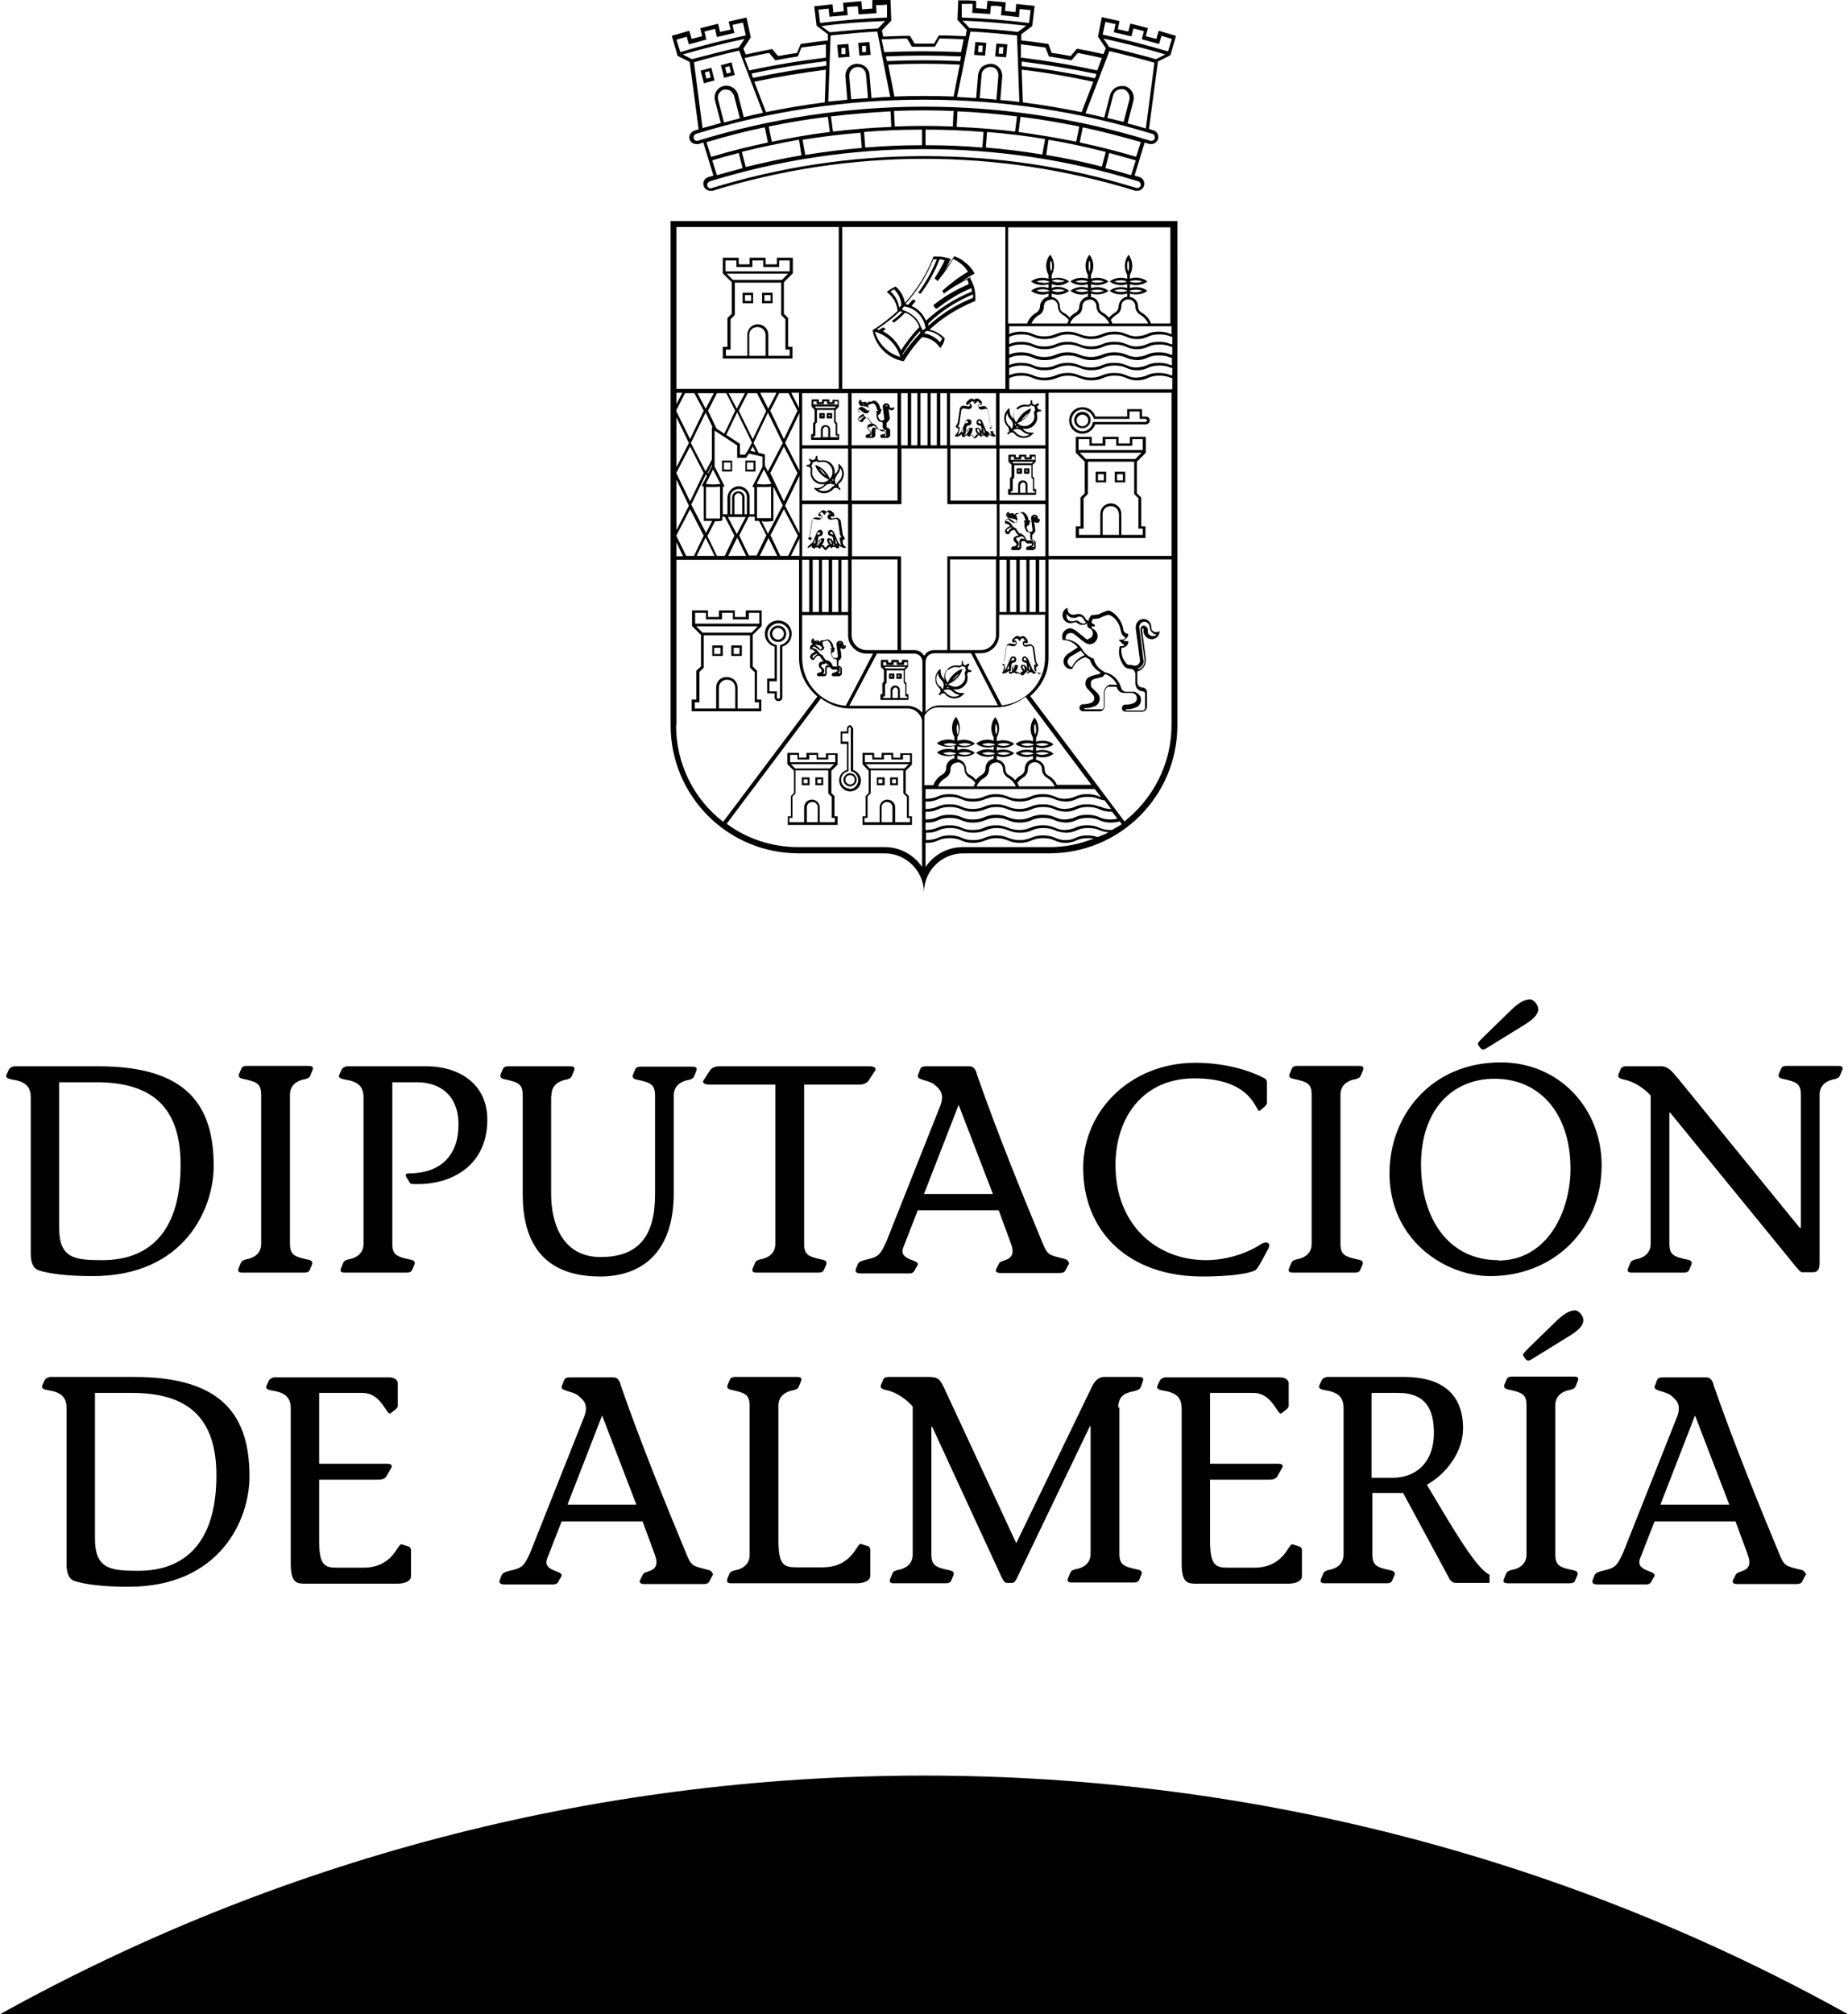 <?xml version="1.0" encoding="UTF-8"?>
<svg id="Capa_1" data-name="Capa 1" xmlns="http://www.w3.org/2000/svg" viewBox="0 0 47.48 51.74">
  <defs>
    <style>
      .cls-1, .cls-2 {
        fill: #000;
        stroke-width: 0px;
      }

      .cls-2 {
        fill-rule: evenodd;
      }
    </style>
  </defs>
  <g>
    <path class="cls-1" d="M23.74,45.61c8.61,0,16.71,2.22,23.74,6.13H0c7.03-3.9,15.12-6.13,23.74-6.13Z"/>
    <path class="cls-2" d="M.79,32.2c0,.26.08.39.2.43.27.09.75.15,1.39.15,2.36,0,3.11-1.73,3.11-2.83,0-1.56-.69-2.56-2.96-2.56H.36s-.1.02-.13.08l-.06.13c-.04.08.03.11.14.13.33.05.48.17.48.46v4.01ZM2.47,27.8c1.44,0,2.17.64,2.17,2.12,0,2.32-1.45,2.45-2.02,2.45-.71,0-1.1-.05-1.1-.83v-3.74h.95Z"/>
    <path class="cls-2" d="M6.71,31.95c0,.26-.2.37-.39.4-.05.02-.11.02-.14.11l-.05.12c-.04.1.04.11.1.11h1.59c.07,0,.11-.02.13-.05l.06-.14c.03-.06.02-.12-.08-.14-.37-.08-.48-.12-.48-.42v-3.82c0-.26.2-.37.39-.4.05-.02.11-.02.14-.11l.05-.12c.04-.1-.04-.11-.1-.11h-1.59c-.07,0-.11.02-.13.05l-.06.14c-.03.06-.02.12.08.14.37.08.48.12.48.42v3.82Z"/>
    <path class="cls-2" d="M10.07,27.8h.64c.58,0,1.07.32,1.07,1.09s-.44,1.25-1.27,1.25c-.07,0-.11.02-.07.1l.11.17c.95.07,1.95-.4,1.97-1.61.02-.99-.77-1.41-1.56-1.41h-2.05s-.1.02-.13.08l-.06.13c-.04.08.03.11.14.13.33.05.48.17.48.46v3.76c0,.26-.2.37-.39.4-.05.02-.11.02-.14.11l-.05.12c-.04.1.04.11.1.11h1.59c.07,0,.11-.02.13-.05l.06-.14c.03-.06.02-.12-.08-.14-.37-.08-.48-.12-.48-.42v-4.15Z"/>
    <path class="cls-2" d="M14.17,28.13c0-.26.2-.37.39-.4.05-.02.11-.02.14-.11l.05-.12c.04-.1-.04-.11-.1-.11h-1.59c-.07,0-.11.02-.13.05l-.06.14c-.03.06-.02.12.08.14.37.08.48.12.48.42v2.54c0,1.14.45,2.11,1.99,2.11.97,0,1.89-.52,1.89-2.14v-2.51c0-.26.2-.37.39-.4.05-.02.11-.02.14-.11l.05-.12c.04-.1-.04-.11-.1-.11h-1.33c-.07,0-.11.02-.13.05l-.06.14c-.03.06-.02.12.08.14.37.08.48.12.48.42v2.53c0,1.06-.41,1.61-1.4,1.61s-1.27-.88-1.27-1.62v-2.51Z"/>
    <path class="cls-2" d="M20.65,27.86h1.37c.12,0,.2,0,.29-.09l.14-.22c.11-.12,0-.16-.11-.16h-3.8c-.12,0-.2,0-.29.09l-.14.22c-.11.12,0,.16.11.16h1.7v4.09c0,.26-.2.37-.39.4-.05.02-.11.02-.14.11l-.05.12c-.04.1.04.11.1.11h1.59c.07,0,.11-.02.13-.05l.06-.14c.03-.06.02-.12-.08-.14-.37-.08-.48-.12-.48-.42v-4.09Z"/>
    <path class="cls-2" d="M27.47,32.46s-.02-.1-.11-.12c-.42-.11-.44-.08-.59-.45-.51-1.23-1.14-2.77-1.67-4.29-.02-.11-.08-.21-.19-.21h-1.09c-.08,0-.15,0-.18.08l-.04.11c-.11.18.25.14.42.29.08.08.27.19.14.53l-1.39,3.5c-.16.35-.21.39-.53.46-.11.03-.17.05-.2.11l-.04.1c-.07.16.09.14.23.14h1.14c.11,0,.13-.08.15-.12l.05-.08c.1-.17-.5-.11-.36-.47l.37-.95h2.08l.32.87c.16.45-.25.38-.31.49l-.07.14c-.05.08.03.11.1.11h1.5c.06,0,.14,0,.17-.06l.09-.17ZM23.74,30.67l.89-2.29.88,2.29h-1.77Z"/>
    <path class="cls-2" d="M32.58,32.09c.09-.17-.04-.23-.2-.12-.25.17-.79.4-1.39.4-1.29,0-2.33-.92-2.33-2.44,0-1.23.71-2.23,2.03-2.23,1.54,0,1.57.91,1.68.83l.14-.12s.04-.05.04-.07v-.51c0-.05,0-.11-.08-.14-.22-.12-.86-.39-1.76-.39-1.64,0-2.88,1.21-2.88,2.7,0,1.65,1.18,2.79,3.06,2.79.65,0,1.16-.06,1.36-.16.05-.03.1-.12.2-.3l.12-.23Z"/>
    <path class="cls-2" d="M33.7,31.95c0,.26-.2.37-.39.4-.05.02-.11.02-.14.11l-.05.12c-.04.1.04.11.1.11h1.59c.07,0,.11-.02.13-.05l.06-.14c.03-.06.02-.12-.08-.14-.37-.08-.48-.12-.48-.42v-3.82c0-.26.2-.37.39-.4.05-.02.11-.02.14-.11l.05-.12c.04-.1-.04-.11-.1-.11h-1.59c-.07,0-.11.02-.13.05l-.06.14c-.03.06-.02.12.08.14.37.08.48.12.48.42v3.82Z"/>
    <path class="cls-2" d="M38.49,32.37c-1.26,0-1.98-1.05-1.98-2.46s.81-2.2,1.89-2.2c1.16,0,1.95.89,1.95,2.31,0,1.08-.58,2.36-1.86,2.36ZM38.29,32.78c1.6,0,2.86-1.17,2.86-2.85,0-1.46-1.09-2.64-2.59-2.64-1.79,0-2.86,1.36-2.86,2.85,0,1.71,1.42,2.64,2.59,2.64ZM39.19,26.31c.17-.11.33-.23.33-.39,0-.11-.12-.25-.21-.25-.17,0-.33.13-.47.26l-.76.74s-.09.09-.11.13c0,.04.03.07.05.1.02.03.05.06.08.06.05,0,.1-.04.15-.07l.94-.58Z"/>
    <path class="cls-2" d="M46.26,31.54h-.02l-3.13-3.84c-.14-.16-.23-.3-.42-.31h-.91c-.07,0-.11.02-.13.05l-.06.14c-.03.07-.02.12.13.15.16.03.44.14.69.41v3.81c0,.26-.2.37-.39.4-.05.02-.11.02-.14.11l-.05.12c-.04.1.04.11.1.11h1.33c.07,0,.11-.02.13-.05l.06-.14c.03-.06.02-.12-.08-.14-.37-.08-.48-.12-.48-.42v-3.36h.02l3.07,3.76c.23.29.28.34.32.34h.28c.14,0,.17-.1.17-.25v-4.31c0-.26.2-.37.39-.4.05-.02.11-.02.14-.11l.05-.12c.04-.1-.04-.11-.1-.11h-1.33c-.07,0-.11.02-.13.05l-.06.14c-.03.06-.02.12.08.14.37.08.48.12.48.42v3.41Z"/>
    <path class="cls-2" d="M1.71,40.18c0,.26.08.39.2.43.27.09.75.15,1.39.15,2.36,0,3.11-1.73,3.11-2.83,0-1.56-.69-2.56-2.96-2.56H1.28s-.1.02-.13.08l-.06.13c-.04.08.03.11.14.13.33.05.48.17.48.46v4.01ZM3.39,35.78c1.44,0,2.17.64,2.17,2.12,0,2.32-1.45,2.45-2.02,2.45-.71,0-1.1-.05-1.1-.83v-3.74h.95Z"/>
    <path class="cls-2" d="M8.2,35.78h1.11c.51,0,.62.61.73.52l.14-.11s.04-.05.04-.07v-.55c.02-.11-.08-.19-.22-.19h-2.96s-.1.02-.13.08l-.06.13c-.04.08.03.11.14.13.33.05.48.17.48.46v3.98c0,.53.17.52.4.52h2.34c.2,0,.35-.07.35-.19v-.69s-.02-.06-.05-.07l-.19-.06c-.11-.03-.21.6-.99.6h-.67c-.33,0-.46-.07-.46-.7v-1.56h1.5c.12,0,.2-.02.24-.11l.11-.19c.04-.07,0-.11-.1-.11h-1.75v-1.81Z"/>
    <path class="cls-2" d="M18.32,40.45s-.02-.1-.11-.12c-.42-.11-.44-.08-.59-.45-.51-1.23-1.14-2.77-1.67-4.29-.02-.11-.08-.21-.19-.21h-1.09c-.08,0-.15,0-.18.08l-.04.11c-.11.18.25.14.42.29.08.08.27.19.14.53l-1.39,3.5c-.16.35-.21.39-.53.46-.11.03-.17.05-.2.11l-.04.1c-.07.16.09.14.23.14h1.14c.11,0,.13-.08.15-.12l.05-.08c.1-.17-.5-.11-.36-.47l.37-.95h2.08l.32.87c.16.45-.25.38-.31.49l-.07.14c-.05.08.03.11.1.11h1.5c.06,0,.14,0,.17-.06l.09-.17ZM14.58,38.65l.89-2.29.88,2.29h-1.77Z"/>
    <path class="cls-2" d="M18.69,40.56c-.04.1.04.11.1.11h3.22c.2,0,.35-.07.35-.19v-.69s-.02-.06-.05-.07l-.19-.06c-.11-.03-.21.6-.99.6h-.67c-.33,0-.46-.07-.46-.7v-3.45c0-.26.2-.37.39-.4.05-.02.11-.02.14-.11l.05-.12c.04-.1-.04-.11-.1-.11h-1.59c-.07,0-.11.02-.13.05l-.06.14c-.03.06-.02.12.08.14.37.08.48.12.48.42v3.82c0,.26-.2.37-.39.4-.05.02-.11.02-.14.11l-.05.12Z"/>
    <path class="cls-2" d="M28.73,36.17c0-.3.16-.39.39-.43.08-.02.16-.04.19-.11l.05-.14c.04-.11-.03-.12-.11-.12h-.87c-.11,0-.22.04-.32.24l-1.95,4.03-1.84-3.96c-.13-.28-.18-.31-.43-.31h-1.01c-.07,0-.11.02-.13.05l-.06.14c-.03.07-.02.12.14.15.15.03.42.14.67.42v3.8c0,.26-.2.37-.39.4-.05.02-.11.02-.14.11l-.05.12c-.04.1.04.11.1.11h1.33c.07,0,.11-.02.13-.05l.06-.14c.03-.06.02-.12-.08-.14-.37-.08-.48-.12-.48-.42v-3.27h.02l1.74,3.77c.06.14.12.24.17.24h.15c.06,0,.1-.08.14-.17l1.85-3.85h.02v3.27c0,.26-.2.37-.39.4-.05.02-.11.02-.14.11l-.05.12c-.04.1.04.11.1.11h1.59c.07,0,.11-.02.13-.05l.06-.14c.03-.06.02-.12-.08-.14-.37-.08-.48-.12-.48-.42v-3.76Z"/>
    <path class="cls-2" d="M31.09,35.78h1.11c.51,0,.62.61.73.52l.14-.11s.04-.05.04-.07v-.55c.02-.11-.08-.19-.22-.19h-2.96s-.1.02-.13.08l-.06.13c-.04.08.03.11.14.13.33.05.48.17.48.46v3.98c0,.53.17.52.4.52h2.34c.2,0,.35-.07.35-.19v-.69s-.02-.06-.05-.07l-.19-.06c-.11-.03-.21.6-.99.6h-.67c-.33,0-.46-.07-.46-.7v-1.56h1.5c.12,0,.2-.02.24-.11l.11-.19c.04-.07,0-.11-.1-.11h-1.75v-1.81Z"/>
    <path class="cls-2" d="M38.27,40.45c-.34-.16-.89-1.1-1.61-2.31.53-.3.93-.87.93-1.45,0-.92-.59-1.32-1.51-1.32h-1.99s-.1.02-.13.08l-.06.13c-.04.08.03.11.14.13.33.05.48.17.48.46v3.76c0,.26-.2.37-.39.4-.05.02-.11.02-.14.11l-.05.12c-.04.1.04.11.1.11h1.59c.07,0,.11-.02.13-.05l.06-.14c.03-.06.02-.12-.08-.14-.37-.08-.48-.12-.48-.42v-1.57h.79l1.15,2.13c.03.06.08.18.2.18h.87v-.22ZM35.25,35.78h.67c.52,0,.91.22.92.98.02.83-.49,1.21-1.08,1.2h-.52v-2.17Z"/>
    <path class="cls-2" d="M39.22,39.93c0,.26-.2.37-.39.4-.05.02-.11.02-.14.11l-.05.12c-.04.1.04.11.1.11h1.59c.07,0,.11-.02.13-.05l.06-.14c.03-.06.02-.12-.08-.14-.37-.08-.48-.12-.48-.42v-3.82c0-.26.2-.37.39-.4.05-.02.11-.02.14-.11l.05-.12c.04-.1-.04-.11-.1-.11h-1.59c-.07,0-.11.02-.13.05l-.06.14c-.03.06-.02.12.08.14.37.08.48.12.48.42v3.82ZM40.35,34.3c.17-.11.33-.23.33-.39,0-.11-.12-.25-.21-.25-.17,0-.33.13-.47.26l-.76.74s-.09.09-.11.13c0,.04.03.07.05.1.02.03.05.06.08.06.05,0,.1-.04.15-.07l.94-.58Z"/>
    <path class="cls-2" d="M46.4,40.45s-.02-.1-.11-.12c-.42-.11-.44-.08-.59-.45-.51-1.23-1.14-2.77-1.67-4.29-.02-.11-.08-.21-.19-.21h-1.09c-.08,0-.15,0-.18.08l-.04.11c-.11.18.25.14.42.29.08.08.27.19.14.53l-1.39,3.5c-.16.35-.21.39-.53.46-.11.03-.17.05-.2.11l-.04.1c-.07.16.09.14.23.14h1.14c.11,0,.13-.08.15-.12l.05-.08c.1-.17-.5-.11-.36-.47l.37-.95h2.08l.32.87c.16.45-.25.38-.31.49l-.07.14c-.05.08.03.11.1.11h1.5c.06,0,.14,0,.17-.06l.09-.17ZM42.66,38.65l.89-2.29.88,2.29h-1.77Z"/>
  </g>
  <path class="cls-1" d="M25.31,1.43l.03-.31v-.02s-.26-.02-.26-.02h-.02s-.03.31-.03.31v.02s.26.02.26.02h.02ZM25.24,1.34h-.11s.01-.17.01-.17h.11s-.01.17-.01.17Z"/>
  <path class="cls-1" d="M22.33,1.08l-.26.02h-.02s.03.31.03.31v.02s.27-.02.27-.02h.02s-.03-.31-.03-.31v-.02ZM22.15,1.34v-.16s.1,0,.1,0v.16s-.1,0-.1,0Z"/>
  <path class="cls-1" d="M21.79,1.13l-.26.02h-.02s.03.31.03.31v.02s.27-.02.27-.02h.02s-.03-.31-.03-.31v-.02ZM21.62,1.39v-.16s.1,0,.1,0v.16s-.1,0-.1,0Z"/>
  <path class="cls-1" d="M25.85,1.47l.03-.31v-.02s-.26-.02-.26-.02h-.02s-.03.31-.03.31v.02s.26.02.26.02h.02ZM25.77,1.38h-.11s.01-.17.01-.17h.11s-.01.17-.01.17Z"/>
  <path class="cls-1" d="M18.8,1.6l-.26.07h-.02s.08.31.08.31v.02s.26-.07.26-.07h.02s-.08-.31-.08-.31v-.02ZM18.67,1.89l-.04-.16.11-.03.04.16-.11.03Z"/>
  <path class="cls-1" d="M18.28,1.74l-.26.07h-.02s.08.31.08.31v.02s.26-.07.26-.07h.02s-.08-.31-.08-.31v-.02ZM18.15,2.02l-.04-.16.11-.03.04.16-.11.03Z"/>
  <path class="cls-1" d="M17.4,1.43l.32.16.23,1.73-.12.04c-.07.03-.12.1-.12.17,0,.05.02.09.05.12.04.04.11.06.19.05l.12-.04.26.85-.13.04c-.08.02-.13.09-.13.17,0,.1.08.18.18.18.02,0,.04,0,.06,0,1.75-.54,3.58-.82,5.43-.82s3.68.28,5.43.82h.05c.1,0,.18-.08.18-.18,0-.08-.05-.15-.12-.17l-.13-.04.26-.85.12.04s.03,0,.05,0c.1,0,.18-.08.18-.18,0-.08-.05-.15-.12-.17l-.12-.04.23-1.73.32-.16.14-.48v-.02s-.44-.13-.44-.13l-.06.21-.27-.07.05-.19v-.02s-.43-.11-.43-.11h-.02s-.05.2-.05.2l-.27-.06.04-.19v-.02s-.45-.1-.45-.1l-.1.5h0s.2.3.2.3l-.06.15c-.23-.05-.46-.1-.68-.14h0s-.16.19-.16.19c-.16-.03-.32-.06-.49-.08l-.08-.22h0s0-.01,0-.01c-.23-.03-.46-.07-.7-.09v-.16s.28-.21.28-.21h0s.06-.5.06-.5v-.02s-.21-.02-.21-.02l-.26-.03-.02.21-.27-.03.02-.2v-.02s-.45-.04-.45-.04h-.02s-.02.21-.02.21l-.27-.02V.02s-.22-.01-.22-.01h-.22s-.02-.01-.02-.01l-.02.51h0s.24.26.24.26l-.03.16c-.23-.01-.46-.02-.69-.02h0s-.12.21-.12.21c-.14,0-.3,0-.5,0l-.12-.2h0s0,0,0,0c-.21,0-.43.01-.69.02l-.03-.16.24-.25h0s-.02-.5-.02-.5V0s-.23,0-.23,0h-.22s-.02.01-.02.01v.21s-.26.02-.26.02l-.02-.21-.45.04h-.02s.02.22.02.22l-.27.03-.02-.21-.26.03-.19.02h-.02s.06.5.06.5h0s.29.22.29.22v.16c-.21.02-.43.05-.7.09h0s-.09.23-.09.23c-.15.02-.31.05-.49.08l-.15-.18h0s0,0,0,0c-.22.04-.45.09-.68.14l-.06-.15.19-.29h0s-.11-.51-.11-.51l-.44.1h-.02s.05.21.05.21l-.27.06-.05-.21-.44.11h-.02s.05.21.05.21l-.27.07-.06-.21-.45.13.14.48h0ZM18.16,3.65c.5-.15,1-.28,1.49-.38l.08.39c-.47.1-.96.22-1.46.37l-.12-.38ZM27.65,3.64c-.49-.1-.98-.18-1.48-.25l.05-.39c.5.06,1.01.15,1.51.25l-.08.39ZM28.41,3.9l-.1.38c-.46-.12-.95-.22-1.43-.3l.06-.39c.49.08.98.19,1.46.31ZM26.85,3.58l-.07.39c-.48-.08-.96-.14-1.45-.18l.03-.4c.5.04,1,.1,1.48.18ZM26.08,3.38c-.48-.06-.99-.1-1.5-.12l.02-.4c.51.02,1.03.07,1.53.13l-.05.39ZM25.27,3.39l-.03.4c-.47-.04-.96-.06-1.46-.06v-.4c.51,0,1.01.02,1.49.06ZM24.48,3.25c-.49-.02-1.01-.02-1.49,0l-.02-.4c.51-.02,1.02-.02,1.53,0l-.02.4ZM23.69,3.33v.4c-.48,0-.97.02-1.46.06l-.03-.4c.48-.04.98-.06,1.49-.06ZM21.4,3.38l-.05-.39c.51-.06,1.02-.1,1.53-.13l.02.4c-.5.02-1,.06-1.5.12ZM22.11,3.4l.03.4c-.47.04-.96.1-1.45.18l-.07-.39c.49-.08.99-.14,1.48-.18ZM19.83,3.64l-.08-.39c.49-.1,1-.19,1.52-.25l.05.39c-.5.06-1,.15-1.48.25ZM20.53,3.6l.06.39c-.49.08-.97.19-1.43.3l-.1-.39c.48-.12.97-.22,1.46-.31ZM18.3,4.12c.22-.07.45-.13.68-.19l.1.39c-.23.06-.45.12-.66.18l-.12-.38ZM29.25,4.65s.06.05.06.09c0,.02,0,.04-.02.06-.02.02-.05.03-.09.03-1.76-.55-3.6-.82-5.46-.82s-3.7.28-5.48.83c-.05,0-.09-.04-.09-.09,0-.04.03-.07.06-.09,1.78-.55,3.63-.83,5.51-.83s3.74.28,5.51.83ZM29.06,4.5c-.21-.06-.44-.13-.66-.18l.1-.39c.22.06.44.12.68.19l-.12.38ZM29.2,4.03c-.48-.14-.97-.27-1.46-.37l.08-.39c.51.11,1.01.24,1.49.38l-.12.38ZM28.39.56l.27.06-.04.19v.02s.22.05.22.05l.21.05h.02s.05-.2.05-.2l.27.07-.05.19v.02s.22.06.22.06l.22.06.06-.21.27.08-.1.32c-.55-.16-1.12-.31-1.68-.43l.07-.33ZM28.35.99c.54.12,1.07.25,1.59.41l-.24.12c-.39-.11-.8-.21-1.2-.31l-.15-.22ZM28.49,1.31c.39.09.78.19,1.17.3l-.22,1.69c-.16-.05-.32-.09-.47-.13l.15-.58c.04-.17-.06-.33-.22-.38-.03,0-.05,0-.08,0-.14,0-.26.09-.3.23l-.15.58c-.15-.04-.3-.07-.48-.11l.61-1.59ZM28.81,2.29s.03,0,.05,0c.11.03.18.15.16.26l-.15.58-.42-.1.15-.58c.03-.1.11-.16.21-.16ZM28.79,2.23s.01,0,.02,0c0,0,0,0,.01,0-.01,0-.02,0-.03,0ZM28.09,2.1l-.3.78c-.51-.1-1.02-.19-1.51-.25l-.03-.84c.62.07,1.23.18,1.84.31ZM26.25,1.7v-.12c.64.08,1.29.19,1.92.32l-.04.11c-.63-.13-1.26-.24-1.88-.31ZM26.86,1.22l.09.23h0c.19.03.38.06.58.1h0s.16-.19.16-.19c.2.04.41.08.62.13l-.12.32c-.64-.14-1.3-.25-1.96-.33v-.34c.2.02.41.05.62.08ZM24.71.1h.28s-.01.23-.01.23l.46.03.02-.21h.14s.14.02.14.02l-.02.2v.02s.46.05.46.05l.02-.21.28.03-.04.33c-.57-.07-1.16-.12-1.73-.14V.1ZM24.73.53c.54.02,1.09.07,1.64.13l-.22.16c-.41-.05-.82-.08-1.24-.1l-.18-.19ZM24.93.81c.41.02.81.06,1.2.1l.06,1.71c-.16-.02-.32-.04-.49-.05l.05-.6c.01-.17-.11-.32-.28-.33,0,0-.02,0-.03,0-.07,0-.14.03-.2.07-.06.05-.1.13-.11.21l-.05.6c-.17-.01-.34-.02-.49-.03l.34-1.67ZM25.65,1.96l-.05.6-.43-.04.05-.6c0-.06.03-.11.08-.15.04-.03.09-.05.14-.05,0,0,.01,0,.02,0,.12,0,.2.11.19.23ZM24.66,1.66l-.16.82c-.5-.02-1.02-.02-1.52,0l-.16-.82c.62-.03,1.24-.03,1.85,0ZM22.79,1.57l-.03-.12c.64-.03,1.29-.03,1.93,0l-.02.12c-.63-.03-1.26-.03-1.88,0ZM23.31,1l.12.2h0s0,0,0,0c.2,0,.39,0,.59,0h0s.12-.21.12-.21c.21,0,.42.01.62.02l-.07.33c-.66-.03-1.32-.03-1.97,0l-.07-.33c.2,0,.41-.02.63-.02ZM22.88,2.49c-.14,0-.3.01-.49.03l-.05-.6h0c-.01-.16-.15-.28-.31-.28,0,0-.02,0-.03,0-.17.01-.29.16-.28.33l.05.59c-.15.02-.32.03-.49.05l.06-1.7c.4-.04.8-.08,1.2-.1l.33,1.67ZM22.3,2.52l-.43.03-.05-.59c0-.06.01-.11.05-.16s.09-.07.15-.08c0,0,.01,0,.02,0,.11,0,.2.08.21.2l.05.59ZM21.01.25l.28-.03.02.21.45-.04h.02s-.02-.21-.02-.21l.28-.02.02.21.44-.03h.02s-.01-.21-.01-.21h.14s.14-.01.14-.01v.33c-.56.02-1.14.07-1.72.14l-.04-.33ZM21.1.67c.54-.07,1.09-.11,1.64-.13l-.18.19c-.42.02-.84.06-1.24.1l-.22-.16ZM23.74,2.56c2.01,0,3.98.3,5.87.88.04.01.06.05.06.09,0,.02,0,.04-.02.06-.02.02-.05.03-.08.03h0c-1.88-.58-3.84-.88-5.82-.88s-3.95.3-5.84.88c-.05,0-.09-.04-.09-.09,0-.04.02-.07.06-.09,1.9-.59,3.87-.88,5.87-.88ZM18.6,3.14l-.15-.58c-.03-.11.04-.23.15-.26.02,0,.04,0,.05,0,.04,0,.08.01.11.03.05.03.08.08.1.13l.15.58-.42.11ZM21.22,1.79l-.03.84c-.5.06-1.01.15-1.51.25l-.3-.78c.61-.13,1.23-.23,1.84-.31ZM19.35,2.01l-.04-.12c.64-.14,1.28-.24,1.92-.32v.12c-.62.07-1.26.18-1.88.31ZM19.77,1.37l.15.18h0s0,0,0,0c.2-.04.39-.07.58-.1h0s.09-.23.09-.23c.23-.03.44-.06.63-.08v.34c-.66.08-1.32.19-1.97.33l-.12-.32c.22-.05.42-.09.62-.13ZM19.59,2.9c-.15.03-.31.07-.48.11l-.15-.58c-.04-.16-.21-.26-.37-.22-.17.04-.26.21-.22.37l.15.58c-.17.05-.33.09-.47.13l-.22-1.69c.38-.11.77-.21,1.16-.3l.61,1.59ZM18.98,1.22c-.39.09-.78.19-1.2.3l-.24-.12c.53-.15,1.06-.29,1.59-.4l-.15.22ZM17.64.93l.06.21.22-.06.21-.06h.02s-.05-.21-.05-.21l.27-.07.05.21.22-.05.21-.05h.02s-.05-.21-.05-.21l.27-.06.07.33c-.56.12-1.13.26-1.68.43l-.1-.32.27-.08ZM27.81,11c.11,0,.21-.09.21-.21s-.09-.21-.21-.21-.21.09-.21.21.09.21.21.21ZM27.81,10.65c.08,0,.15.07.15.15s-.07.15-.15.15-.15-.07-.15-.15.07-.15.15-.15ZM27.81,11.14c.15,0,.28-.1.33-.24h1.3c.05,0,.1-.04.1-.1s-.04-.1-.1-.1h-.1v-.19h-.38v.19h-.82c-.04-.14-.17-.24-.33-.24-.19,0-.34.15-.34.34s.15.34.34.34ZM27.81,10.52c.13,0,.25.1.3.24h0s.91,0,.91,0v-.19h.26v.19h.16s.03.02.03.04c0,.02-.02.04-.04.04h-1.35c-.02.14-.14.24-.27.24-.15,0-.28-.13-.28-.28s.13-.28.28-.28ZM29.02,11.39h-.28v-.17h-.41v.17h-.28v-.17h-.41v.41l.23.23v.81l-.11.11v.74h-.12v.3h1.79v-.3h-.11v-.74l-.11-.11v-.81l.23-.23v-.41h-.41v.17ZM28.74,13.74h-.41v-.54c0-.11.09-.2.21-.2s.2.09.21.21v.54ZM29.25,12.8v.78h.11v.16h-.55v-.54c0-.15-.12-.27-.27-.27s-.27.12-.27.27v.54h-.55v-.16h.12v-.78l.11-.11v-.83h1.19v.83l.11.11ZM29.16,11.79h-1.26l-.16-.16h1.59l-.16.16ZM29.08,11.28h.28v.28h-1.65v-.28h.28v.17h.41v-.17h.28v.17h.41v-.17ZM30.22,5.68h-12.99v12.95c0,1.82,1.47,3.29,3.29,3.29h2.21c.55,0,1,.45,1.01,1,0-.55.45-1,1.01-1h2.21c1.82,0,3.29-1.47,3.29-3.29V5.68h-.04ZM21.64,5.83h4.19v4.16h-4.19v-4.16ZM28.24,20.72c-.07-.03-.15-.06-.31-.06s-.23.03-.3.06c-.07.03-.13.05-.27.06-.12,0-.19-.03-.26-.06-.08-.03-.15-.06-.31-.06s-.23.03-.31.06-.15.06-.29.06-.22-.03-.3-.06c-.08-.03-.15-.06-.3-.06s-.22.03-.3.06c-.07.03-.15.06-.3.06s-.22-.03-.29-.06c-.07-.03-.15-.06-.31-.06s-.23.03-.3.06c-.07.03-.13.05-.27.06-.02,0-.03,0-.04,0v-.19s.02,0,.04,0c.14,0,.21-.03.28-.06.07-.03.14-.06.3-.06s.23.03.3.06c.07.03.15.06.3.06s.23-.03.31-.06.15-.06.29-.06.22.03.3.06c.08.03.15.06.3.06s.23-.03.3-.06.15-.06.3-.06.23.03.3.06c.07.03.14.05.27.06.14,0,.21-.03.28-.06.07-.03.14-.06.3-.06s.23.03.3.06c.03.01.08.02.13.03l.17.22c-.14,0-.21-.03-.28-.06ZM28.53,20.85s.03,0,.04,0l.14.18s-.1.02-.18.02c-.15,0-.22-.03-.29-.06-.07-.03-.15-.06-.31-.06s-.23.03-.3.06c-.07.03-.13.05-.27.06-.12,0-.19-.03-.26-.06-.08-.03-.15-.06-.31-.06s-.23.03-.31.06-.15.06-.29.06-.22-.03-.3-.06c-.08-.03-.15-.06-.3-.06s-.22.03-.3.06c-.07.03-.15.06-.3.06s-.22-.03-.29-.06c-.07-.03-.15-.06-.31-.06s-.23.03-.3.06c-.07.03-.13.05-.27.06-.02,0-.03,0-.04,0v-.2s.02,0,.04,0c.14,0,.21-.03.28-.06.07-.03.14-.06.3-.06s.23.03.3.06c.07.03.15.06.3.06s.23-.03.31-.06.15-.06.29-.06.22.03.3.06c.08.03.15.06.3.06s.23-.03.3-.06c.07-.03.15-.06.3-.06s.23.03.3.06c.07.03.14.05.27.06.14,0,.21-.03.28-.06.07-.03.14-.06.3-.06s.23.03.3.06.15.06.3.06ZM28.24,20.46c-.07-.03-.15-.06-.31-.06s-.23.03-.3.06c-.07.03-.13.05-.27.06-.12,0-.19-.03-.26-.06-.08-.03-.15-.06-.31-.06s-.23.03-.31.06-.15.06-.29.06-.22-.03-.3-.06c-.08-.03-.15-.06-.3-.06s-.22.03-.3.06c-.07.03-.15.06-.3.06s-.22-.03-.29-.06c-.07-.03-.15-.06-.31-.06s-.23.03-.3.06c-.07.03-.13.05-.27.06-.02,0-.03,0-.04,0v-.25h4.35l.16.21s-.04-.01-.05-.02ZM24.6,19.58c.1,0,.18.08.18.18,0,.09.05.17.13.22.06.03.11.08.15.13-.02.03-.03.06-.04.09h-.92c.04-.1.11-.17.2-.22.08-.05.12-.13.12-.22,0-.1.08-.17.18-.17ZM24.41,19.16c-.06,0-.12-.01-.17-.04.05-.02.11-.03.17-.03s.12.01.17.04c-.05.02-.11.03-.17.03ZM24.6,18.87s-.02-.1-.02-.14,0-.1.02-.14c.02.05.03.09.03.14s0,.1-.03.14ZM24.79,19.09c.06,0,.12.01.17.03-.05.02-.11.04-.17.04s-.12-.01-.17-.04c.05-.02.11-.03.17-.03ZM24.79,19.32c.06,0,.12.01.17.03-.05.02-.11.04-.17.04s-.12-.01-.17-.04c.05-.02.11-.03.17-.03ZM25.59,19.58c.1,0,.18.08.18.18,0,.09.05.17.13.22.09.05.16.13.2.22h-1.01c.04-.09.11-.17.2-.22.08-.05.12-.13.12-.22,0-.1.08-.17.18-.17ZM25.4,19.16c-.06,0-.12-.01-.17-.04.05-.02.11-.03.17-.03s.12.01.17.04c-.05.02-.11.03-.17.03ZM25.59,18.87s-.02-.09-.02-.14,0-.1.02-.14c.02.04.03.09.03.14s0,.1-.03.14ZM25.79,19.09c.06,0,.12.01.17.03-.05.02-.11.04-.17.04s-.12-.01-.17-.04c.05-.02.11-.03.17-.03ZM25.79,19.32c.06,0,.12.01.17.03-.05.02-.11.04-.17.04s-.12-.01-.17-.04c.05-.02.11-.03.17-.03ZM26.59,19.58c.1,0,.18.08.18.18,0,.09.05.17.13.22.09.05.16.13.2.22h-.92s-.02-.06-.04-.09c.04-.06.09-.1.15-.14.08-.05.12-.13.12-.22,0-.1.08-.17.18-.17ZM26.4,19.16c-.06,0-.12-.01-.17-.04.05-.02.11-.03.17-.03.06,0,.12.01.17.04-.05.02-.11.03-.17.03ZM26.59,18.87s-.02-.09-.02-.14,0-.1.02-.14c.02.04.03.09.03.14s0,.1-.03.14ZM26.78,19.09c.06,0,.12.01.17.03-.05.02-.11.04-.17.04s-.12-.01-.17-.04c.05-.02.11-.03.17-.03ZM26.78,19.32c.06,0,.12.01.17.03-.05.02-.11.04-.17.04s-.12-.01-.17-.04c.05-.02.11-.03.17-.03ZM27.17,20.2c-.04-.12-.13-.22-.24-.28-.06-.03-.09-.09-.09-.16,0-.12-.09-.22-.22-.24v-.09c.13.04.28.03.39-.03l.06-.04-.06-.04c-.13-.07-.27-.07-.39-.03v-.1c.12.04.27.03.39-.03l.06-.04-.06-.04c-.11-.06-.26-.07-.39-.03v-.1c.04-.07.06-.15.06-.23s-.02-.16-.06-.23l-.04-.06-.04.06c-.04.07-.06.15-.06.23s.02.16.06.23v.09c-.12-.04-.28-.03-.39.03l-.06.04.06.04c.12.06.27.07.39.03v.1c-.13-.04-.27-.03-.39.03l-.06.04.06.04c.11.06.26.07.39.03v.08c-.12.02-.21.12-.21.25,0,.06-.03.12-.09.16-.06.03-.12.08-.16.13-.04-.05-.1-.1-.16-.13-.06-.03-.09-.09-.09-.16,0-.12-.09-.22-.22-.24v-.09c.13.04.27.03.39-.03l.06-.04-.06-.04c-.13-.07-.27-.07-.39-.03v-.1c.05.02.1.03.16.03.08,0,.16-.02.23-.06l.06-.04-.06-.04c-.12-.06-.26-.07-.39-.03v-.1c.04-.07.06-.15.06-.23s-.02-.16-.06-.23l-.04-.06-.04.06c-.04.07-.06.15-.06.23s.02.16.06.23v.09c-.05-.02-.1-.03-.16-.03-.08,0-.16.02-.23.06l-.06.04.06.04c.07.04.15.06.23.06.06,0,.11,0,.16-.03v.1c-.13-.04-.27-.03-.39.03l-.06.04.06.04c.07.04.15.06.23.06.05,0,.1,0,.16-.03v.08c-.12.02-.21.12-.21.25,0,.06-.03.12-.09.16-.06.03-.11.08-.16.13-.04-.05-.1-.1-.16-.13-.06-.03-.09-.09-.09-.16,0-.12-.1-.22-.22-.24v-.09c.13.04.27.03.39-.03l.06-.04-.06-.04c-.13-.07-.27-.08-.39-.03v-.1c.13.04.27.03.39-.03l.06-.04-.06-.04c-.12-.06-.25-.08-.39-.03v-.1c.04-.07.06-.15.06-.23s-.02-.16-.06-.23l-.04-.06-.04.06c-.04.07-.06.15-.06.23s.02.16.06.23v.09c-.12-.04-.27-.03-.39.03l-.06.04.06.04c.12.06.27.07.39.03v.1c-.12-.04-.27-.03-.39.03l-.06.04.06.04c.12.06.26.07.39.03v.08c-.12.02-.21.12-.21.25,0,.06-.03.12-.09.16-.11.06-.2.16-.24.28h-.23v-1.78c.07-.13.2-.22.35-.22h1.5c.28,0,.53-.11.75-.27l1.69,2.26h-.92ZM26.56,19.36c-.05.02-.11.03-.17.03-.06,0-.12-.01-.17-.04.05-.02.11-.03.17-.03.06,0,.12.01.17.04ZM25.57,19.36c-.05.02-.11.03-.17.03s-.12-.01-.17-.04c.05-.02.11-.03.17-.03s.12.01.17.04ZM24.57,19.36c-.05.02-.11.03-.17.03s-.12-.01-.17-.04c.05-.02.11-.03.17-.03s.12.01.17.04ZM25.74,18.12l-.7-1.34h.16c.26,0,.47-.21.47-.48v-.51h1.18v1.11c0,.63-.49,1.16-1.12,1.22ZM24.41,16.7v-2.33h1.18v1.94c0,.21-.18.39-.39.39h-.79ZM25.6,11.52v1.34h-1.18v-1.34h1.18ZM24.41,11.44v-1.34h1.18v1.34h-1.18ZM25.68,15.72v-1.34h.18v1.34h-.18ZM25.95,15.72v-1.34h.16v1.34h-.16ZM26.2,15.72v-1.34h.17v1.34h-.17ZM26.45,15.72v-1.34h.16v1.34h-.16ZM26.7,15.72v-1.34h.16v1.34h-.16ZM25.68,14.29v-1.34h1.18v1.34h-1.18ZM25.68,12.86v-1.34h1.18v1.34s-1.18,0-1.18,0ZM26.86,11.44h-1.18v-1.34h1.18v1.34ZM24.33,10.1v1.34h-.17v-1.34h.17ZM24.07,10.1v1.34h-.16v-1.34h.16ZM23.83,10.1v1.34h-.18v-1.34h.18ZM23.57,10.1v1.34h-.16v-1.34h.16ZM23.32,10.1v1.34h-.17v-1.34h.17ZM21.88,11.44v-1.34h1.18v1.34h-1.18ZM23.06,11.52v1.34h-1.18v-1.34h1.18ZM21.79,11.52v1.34h-1.18v-1.34h1.18ZM20.61,11.44v-1.34h1.18v1.34h-1.18ZM21.79,12.95v1.34h-1.18v-1.34h1.18ZM21.79,14.38v1.34h-.17v-1.34h.17ZM21.54,14.38v1.34h-.16v-1.34h.16ZM21.29,14.38v1.34h-.17v-1.34h.17ZM21.04,14.38v1.34h-.16v-1.34h.16ZM20.79,14.38v1.34h-.18v-1.34h.18ZM21.79,15.8v.52c0,.13.05.24.14.33.09.09.21.14.34.14h.16l-.7,1.34c-.63-.05-1.12-.58-1.12-1.22v-1.11h1.18ZM22.27,16.7c-.21,0-.39-.17-.39-.39v-1.94h1.18v2.33h-.79ZM17.38,5.83h4.17v4.16h-4.17v-4.16ZM19.38,12.51v.7s-.12,0-.12,0v-.44c0-.16-.13-.28-.28-.28s-.28.13-.29.28v.44h-.12v-.71h.05s-.26-.52-.26-.52v-.92l.58.38v.32h.23s.07-.11.07-.11l.35.08v.26l-.26.51h0s.05.02.05.02ZM19.16,13.28l-.23.44-.23-.44h.45ZM18.87,13.21v-.44c0-.05.05-.1.1-.1s.1.04.1.1v.44h-.2ZM19.13,13.21v-.43c0-.09-.07-.16-.16-.16s-.16.07-.16.16v.43h-.05v-.44c0-.12.1-.21.22-.21s.21.09.21.21v.44h-.06ZM18.13,12.44l.19-.38.19.37c-.13.02-.25.02-.38,0ZM18.5,12.51v.81c-.06,0-.12,0-.2,0-.06,0-.11,0-.16,0v-.81s.1,0,.16,0c.06,0,.12,0,.2-.01ZM18.18,12.15l.11-.22v.04l-.1.2v-.02ZM19.49,11.63l-.13-.25.37-.78.38.78-.38.73-.08-.15v-.29l-.17-.04ZM19.41,11.61l-.13-.03.06-.11.07.14ZM19.21,11.58l-.07.1h-.13v-.28s-.35-.23-.35-.23l.28-.58.38.78-.11.21ZM19.63,12.06l.19.37c-.13.02-.25.02-.38,0l.19-.38ZM19.45,12.51s.1,0,.16,0c.07,0,.15,0,.2-.01v.81c-.06,0-.12,0-.2,0-.06,0-.11,0-.16,0v-.81ZM19.61,13.4c.08,0,.17,0,.26-.02h0v-.88h0s.24.48.24.48l-.38.73-.16-.32s.02,0,.03,0ZM19.79,12.15l.35-.68.35.68-.35.73-.35-.73ZM20.14,11.28l-.35-.73.23-.45h.24l.23.45-.35.73ZM19.74,10.5l-.21-.41h.42l-.21.41ZM19.69,10.55l-.35.73-.36-.73.23-.45h.24l.23.45ZM18.93,10.5l-.21-.4h.42l-.21.4ZM18.89,10.55l-.28.59-.2-.13-.22-.46.23-.45h.24l.23.45ZM18.13,10.5l-.21-.4h.42l-.21.4ZM18.31,10.98h-.02s0,.82,0,.82l-.16.31-.38-.73.38-.78.18.38ZM18.15,12.25l-.12.23h0s.05.02.05.02v.88s.01,0,.01,0c.06,0,.13,0,.21,0l-.16.31-.38-.73.38-.78.02.05ZM18.36,14.28h-.46l.23-.47.23.47ZM18.18,13.76l.19-.37c.06,0,.12,0,.19-.02h0v-.1h.06l.25.49-.25.52h-.2l-.25-.52ZM18.94,13.81l.23.47h-.46l.23-.47ZM18.99,13.76l.25-.49h.15v.11h0s.07,0,.11,0l.19.37-.25.52h-.2l-.25-.52ZM19.74,13.81l.23.47h-.45l.23-.47ZM19.79,13.76l.35-.68.36.68-.25.52h-.2l-.25-.52ZM20.54,13.83v.45h-.22l.22-.45ZM20.17,12.99l.37-.77v1.48l-.37-.71ZM20.17,11.38l.37-.77v1.48l-.37-.72ZM20.33,10.09h.2v.39l-.2-.39ZM17.38,10.09h.15l-.15.29v-.29ZM17.38,10.53l.22-.43h.24l.24.45-.35.73-.35-.71v-.04ZM17.38,10.72l.32.66-.32.62v-1.29ZM17.38,12.14l.35-.67.35.68-.35.73-.35-.72v-.02ZM17.38,12.32l.32.67-.32.63v-1.29ZM17.38,13.75l.35-.67.35.68-.25.52h-.2l-.25-.51v-.02ZM17.38,13.93l.17.36h-.17v-.36ZM17.38,18.62v-4.24h3.15v2.53c0,.4.19.74.47.98l-2.42,3.22c-.74-.57-1.21-1.47-1.21-2.48ZM23.69,22.27c-.21-.31-.56-.51-.96-.51h-2.22c-.69,0-1.33-.22-1.84-.6l2.42-3.22c.21.15.46.26.74.26h1.5c.17,0,.3.12.36.28v3.79ZM23.69,18.3c-.09-.1-.22-.16-.36-.17h-1.51l.71-1.34h.95c.13,0,.21.08.22.21v1.29ZM23.74,16.84c-.05-.07-.11-.14-.26-.14h-.33s0-2.41,0-2.41h-1.26v-1.34h1.27v-1.43h1.18v1.43h1.27v1.34h-1.27s0,2.41,0,2.41h-.33c-.14,0-.21.06-.26.14ZM23.78,17c.01-.14.09-.21.22-.22h.95l.69,1.34h-1.5c-.14,0-.27.06-.36.17v-1.29ZM26.96,21.76h-2.22c-.4,0-.75.2-.96.51v-.62s.02,0,.04,0c.14,0,.21-.03.28-.06.07-.03.14-.06.3-.06s.23.03.3.06c.07.03.15.06.3.06s.23-.03.31-.06c.08-.03.15-.06.29-.06s.22.03.3.06c.08.03.15.06.3.06s.23-.03.3-.06c.07-.03.15-.06.3-.06s.23.03.3.06c.07.03.14.06.27.06.14,0,.21-.03.28-.06.07-.03.14-.06.3-.06.06,0,.11,0,.15.01-.35.14-.73.22-1.12.22ZM28.19,21.5c-.06-.02-.13-.04-.25-.04-.16,0-.23.03-.3.06-.07.03-.13.06-.27.06-.12,0-.19-.03-.26-.06-.08-.03-.15-.06-.31-.06s-.23.03-.31.06c-.08.03-.15.06-.29.06s-.22-.03-.3-.06c-.08-.03-.15-.06-.3-.06s-.22.03-.3.06c-.07.03-.15.06-.3.06s-.22-.03-.29-.06c-.07-.03-.15-.06-.31-.06s-.23.03-.3.06c-.07.03-.13.05-.27.06-.02,0-.03,0-.04,0v-.19s.02,0,.04,0c.14,0,.21-.03.28-.06.07-.03.14-.06.3-.06s.23.03.3.06c.07.03.15.06.3.06s.23-.03.31-.06.15-.06.29-.06.22.03.3.06c.08.03.15.06.3.06s.23-.03.3-.06.15-.06.3-.06.23.03.3.06c.07.03.14.05.27.06.14,0,.21-.03.28-.06.07-.03.14-.06.3-.06s.23.03.3.06c.06.02.12.04.22.05-.09.05-.18.08-.27.12ZM28.56,21.32s-.02,0-.03,0c-.15,0-.22-.03-.29-.06-.07-.03-.15-.06-.31-.06s-.23.03-.3.06c-.07.03-.13.05-.27.06-.12,0-.19-.03-.26-.06-.08-.03-.15-.06-.31-.06s-.23.03-.31.06-.15.06-.29.06-.22-.03-.3-.06c-.08-.03-.15-.06-.3-.06s-.22.03-.3.06c-.07.03-.15.06-.3.06s-.22-.03-.29-.06c-.07-.03-.15-.06-.31-.06s-.23.03-.3.06c-.07.03-.13.05-.27.06-.02,0-.03,0-.04,0v-.19s.02,0,.04,0c.14,0,.21-.03.28-.06.07-.03.14-.06.3-.06s.23.03.3.06c.07.03.15.06.3.06s.23-.03.31-.06.15-.06.29-.06.22.03.3.06c.08.03.15.06.3.06s.23-.03.3-.06c.07-.03.15-.06.3-.06s.23.03.3.06c.07.03.14.05.27.06.14,0,.21-.03.28-.06.07-.03.14-.06.3-.06s.23.03.3.06.15.06.3.06c.1,0,.17-.02.22-.03l.05.07c-.08.06-.17.1-.25.15ZM30.1,18.62c0,1.01-.48,1.9-1.21,2.48l-2.42-3.22c.28-.24.47-.58.47-.98v-2.53h3.16v4.24ZM30.1,14.28h-3.16v-4.19h3.16v4.19ZM30.1,10h-4.17v-.29s0,0,.01,0c.07-.03.14-.06.3-.06s.23.03.3.06c.07.03.15.06.3.06s.23-.03.31-.06c.08-.03.15-.06.29-.06s.22.03.3.06c.08.03.15.06.3.06s.23-.03.3-.06.15-.06.3-.06.23.03.3.06c.07.03.14.06.27.06.14,0,.21-.03.28-.06.07-.03.14-.06.3-.06s.23.03.3.06c0,0,.02,0,.03,0v.29ZM30.1,9.64s-.01,0-.02,0c-.07-.03-.15-.06-.31-.06s-.23.03-.3.06c-.07.03-.13.05-.27.06-.12,0-.19-.03-.26-.06-.08-.03-.15-.06-.31-.06s-.23.03-.31.06c-.08.03-.15.06-.29.06s-.22-.03-.3-.06c-.08-.03-.15-.06-.3-.06s-.22.03-.3.06-.15.06-.3.06-.22-.03-.29-.06c-.07-.03-.15-.06-.31-.06s-.23.03-.3.06c0,0,0,0,0,0v-.19s0,0,.01,0c.07-.03.14-.06.3-.06s.23.03.3.06c.07.03.15.06.3.06s.23-.03.31-.06c.08-.03.15-.06.29-.06s.22.03.3.06c.08.03.15.06.3.06s.23-.03.3-.06.15-.06.3-.06.23.03.3.06c.07.03.14.06.27.06.14,0,.21-.03.28-.06.07-.03.14-.06.3-.06s.23.03.3.06c0,0,.02,0,.03,0v.19ZM30.1,9.38s-.01,0-.02,0c-.07-.03-.15-.06-.31-.06s-.23.03-.3.06c-.07.03-.13.05-.27.06-.12,0-.19-.03-.26-.06-.08-.03-.15-.06-.31-.06s-.23.03-.31.06c-.08.03-.15.06-.29.06s-.22-.03-.3-.06c-.08-.03-.15-.06-.3-.06s-.22.03-.3.06-.15.06-.3.06-.22-.03-.29-.06c-.07-.03-.15-.06-.31-.06s-.23.03-.3.06c0,0,0,0,0,0v-.19s0,0,.01,0c.07-.03.14-.06.3-.06s.23.03.3.06c.07.03.15.06.3.06s.23-.03.31-.06c.08-.03.15-.06.29-.06s.22.03.3.06c.08.03.15.06.3.06s.23-.03.3-.06.15-.06.3-.06.23.03.3.06c.07.03.14.05.26.06.14,0,.21-.03.28-.06.07-.03.14-.06.3-.06s.23.03.3.06c0,0,.02,0,.03,0v.19ZM30.1,9.11s-.01,0-.02,0c-.07-.03-.15-.06-.31-.06s-.23.03-.3.06c-.07.03-.13.05-.27.06-.12,0-.19-.03-.26-.06-.08-.03-.15-.06-.31-.06s-.23.03-.31.06c-.08.03-.15.06-.29.06s-.22-.03-.3-.06c-.08-.03-.15-.06-.3-.06s-.22.03-.3.06-.15.06-.3.06-.22-.03-.29-.06c-.07-.03-.15-.06-.31-.06s-.23.03-.3.06c0,0,0,0,0,0v-.2s0,0,.01,0c.07-.03.14-.06.3-.06s.23.03.3.06c.07.03.15.06.3.06s.23-.03.31-.06c.08-.03.15-.06.29-.06s.22.03.3.06c.08.03.15.06.3.06s.23-.03.3-.06.15-.06.3-.06.23.03.3.06c.07.03.14.06.27.06.14,0,.21-.03.28-.06.07-.03.14-.06.3-.06s.23.03.3.06c0,0,.02,0,.03,0v.2ZM30.1,8.84s-.01,0-.02,0c-.07-.03-.15-.06-.31-.06s-.23.03-.3.06c-.07.03-.13.05-.27.06-.12,0-.19-.03-.26-.06-.08-.03-.15-.06-.31-.06s-.23.03-.31.06-.15.06-.29.06-.22-.03-.3-.06c-.08-.03-.15-.06-.3-.06s-.22.03-.3.06-.15.06-.3.06-.22-.03-.29-.06-.15-.06-.31-.06-.23.03-.3.06c0,0,0,0,0,0v-.19s0,0,.01,0c.07-.03.14-.06.3-.06s.23.03.3.06c.07.03.15.06.3.06s.23-.03.31-.06c.08-.03.15-.06.29-.06s.22.03.3.06c.08.03.15.06.3.06s.23-.03.3-.06.15-.06.3-.06.23.03.3.06c.07.03.14.06.27.06.14,0,.21-.03.28-.06.07-.03.14-.06.3-.06s.23.03.3.06c0,0,.02,0,.03,0v.19ZM30.1,8.58s-.01,0-.02,0c-.07-.03-.15-.06-.31-.06s-.23.03-.3.06c-.07.03-.13.05-.27.06-.12,0-.19-.03-.26-.06-.08-.03-.15-.06-.31-.06s-.23.03-.31.06-.15.06-.29.06-.22-.03-.3-.06c-.08-.03-.15-.06-.3-.06s-.22.03-.3.06-.15.06-.3.06-.22-.03-.29-.06-.15-.06-.31-.06-.23.03-.3.06c0,0,0,0,0,0v-.2h4.17v.2ZM27,7.69c.1,0,.18.08.18.18,0,.09.05.17.13.22.06.03.11.08.15.13-.01.03-.03.06-.04.09h-.92c.04-.09.11-.17.2-.22.08-.04.12-.13.12-.22,0-.1.08-.17.18-.17ZM26.8,7.26c-.06,0-.12-.01-.17-.03.05-.02.11-.03.17-.03s.12.01.17.04c-.05.02-.11.03-.17.03ZM27,6.97s-.02-.09-.02-.14,0-.1.02-.14c.02.04.03.09.03.14s0,.1-.03.14ZM27.19,7.19c.06,0,.12.01.17.03-.05.02-.11.03-.17.03s-.12-.01-.17-.04c.05-.02.11-.03.17-.03ZM27.19,7.43c.06,0,.12.01.17.03-.05.02-.11.04-.17.04s-.12-.01-.17-.04c.05-.02.11-.03.17-.03ZM27.97,7.23c-.05.02-.11.03-.17.03s-.12-.01-.17-.03c.05-.02.11-.03.17-.03s.12.01.17.04ZM27.97,6.83c0-.05,0-.1.02-.14.02.05.02.09.02.14s0,.1-.02.14c-.02-.04-.02-.09-.02-.14ZM27.99,7.69c.1,0,.18.08.18.18,0,.09.05.17.13.22.09.05.16.13.2.22h-1.01c.04-.1.11-.17.2-.22.08-.04.12-.13.12-.22,0-.1.08-.17.18-.17ZM28.97,7.23c-.05.02-.11.03-.17.03s-.12-.01-.17-.03c.05-.02.11-.03.17-.03s.12.01.17.04ZM28.96,6.83c0-.05,0-.1.03-.14.02.05.02.09.02.14s0,.1-.02.14c-.02-.04-.03-.09-.03-.14ZM28.99,7.69c.1,0,.18.08.18.18,0,.09.05.17.13.22.09.05.16.13.2.22h-.92s-.02-.06-.04-.09c.04-.06.09-.1.15-.14.08-.04.12-.13.12-.22,0-.1.08-.17.18-.17ZM30.1,8.31h-.53c-.04-.12-.13-.22-.24-.28-.06-.03-.09-.09-.09-.16,0-.12-.09-.23-.21-.24v-.09c.12.04.27.03.39-.03l.06-.04-.06-.04c-.12-.06-.27-.07-.39-.03v-.1c.12.04.27.03.39-.03l.06-.04-.06-.04c-.12-.06-.26-.08-.39-.03v-.1c.04-.07.06-.15.06-.23s-.02-.16-.06-.23l-.03-.06-.04.06c-.04.07-.06.15-.06.23s.02.16.06.23v.1c-.13-.04-.27-.03-.39.03l-.06.04.06.04c.12.06.27.07.39.03v.1c-.13-.04-.27-.03-.39.03l-.06.04.06.04c.12.06.26.07.39.03v.08c-.12.02-.21.12-.22.25,0,.06-.03.12-.09.16-.06.03-.11.08-.16.13-.04-.05-.1-.1-.16-.13-.06-.03-.09-.09-.09-.16,0-.12-.09-.23-.21-.24v-.09c.12.04.27.03.39-.03l.06-.04-.06-.04c-.12-.06-.26-.07-.39-.03v-.1c.12.04.27.03.39-.03l.06-.04-.06-.04c-.12-.06-.26-.07-.39-.03v-.1c.04-.07.06-.15.06-.23s-.02-.16-.06-.23l-.04-.06-.04.06c-.04.07-.06.15-.06.23s.02.16.06.23v.1c-.13-.04-.27-.03-.39.03l-.06.04.06.04c.12.06.27.07.39.03v.1c-.13-.05-.27-.03-.39.03l-.06.04.06.04c.12.06.26.08.39.03v.08c-.12.02-.21.12-.22.25,0,.06-.03.12-.09.16-.06.03-.12.08-.16.13-.04-.06-.1-.1-.16-.13-.06-.03-.09-.09-.09-.16,0-.12-.09-.23-.21-.24v-.09c.05.02.1.03.16.03.08,0,.16-.02.23-.06l.06-.04-.06-.04c-.07-.04-.15-.06-.23-.06-.05,0-.11,0-.16.03v-.1s.1.03.16.03c.08,0,.16-.02.23-.06l.06-.04-.06-.04c-.12-.06-.26-.07-.39-.03v-.1c.04-.07.06-.15.06-.23s-.02-.16-.06-.23l-.04-.06-.04.06c-.04.07-.06.15-.06.23s.02.16.06.23v.1c-.13-.04-.27-.03-.39.03l-.06.04.06.04c.12.06.27.07.39.03v.1c-.13-.05-.28-.03-.39.03l-.06.04.06.04c.12.06.26.08.39.03v.08c-.12.02-.21.12-.22.25,0,.06-.03.12-.09.16-.11.06-.2.16-.24.28h-.49v-2.47h4.17v2.47ZM29.01,7.47c.05-.02.11-.03.17-.03s.12.01.17.03c-.05.02-.11.04-.17.04s-.12-.01-.17-.04ZM29.01,7.23c.05-.02.11-.03.17-.03s.12.01.17.03c-.05.02-.11.03-.17.03s-.12-.01-.17-.04ZM28.97,7.47c-.05.02-.11.03-.17.03s-.12-.01-.17-.04c.05-.02.11-.03.17-.03s.12.01.17.04ZM28.02,7.47c.05-.02.11-.03.17-.03s.12.01.17.03c-.05.02-.11.04-.17.04s-.12-.01-.17-.04ZM28.02,7.23c.05-.02.11-.03.17-.03s.12.01.17.03c-.05.02-.11.03-.17.03s-.12-.01-.17-.04ZM27.97,7.47c-.05.02-.11.03-.17.03s-.12-.01-.17-.04c.05-.02.11-.03.17-.03s.12.01.17.04ZM26.97,7.47c-.05.02-.11.03-.17.03s-.12-.01-.17-.04c.05-.02.11-.03.17-.03s.12.01.17.04ZM28.64,12.39h.27v-.27h-.27v.27ZM28.7,12.18h.15v.16h-.15v-.16ZM18.3,16.85h.27v-.27h-.27v.27ZM18.35,16.64h.16v.16h-.16v-.16ZM25.91,11s.03.07.01.09l-.04.04s0,.02,0,.02h.01s.02.02.02.01l.04-.04s.06-.03.09,0l.04.04c.06.06.14.09.22.09h0c.08,0,.16-.03.22-.09l.03-.03s0-.01,0-.02c0,0-.01,0-.02,0-.08.01-.17-.01-.23-.07-.01-.01-.02-.02-.03-.03.1.02.21,0,.29-.08.08-.08.11-.18.08-.29,0-.02,0-.04.01-.05.01,0,.03-.02.03-.02h.01s.01,0,.03,0h.02s.01-.01.01-.02c0,0,0-.01,0-.02h-.02s-.03-.01-.03-.01c-.01,0-.02,0-.03-.02-.01-.01-.02-.03-.02-.04,0-.02,0-.03.02-.04l.02-.02v-.02s0-.01,0-.02c0,0-.01,0-.02,0h-.02s-.02.02-.02.02c-.02.02-.06.03-.09,0-.01-.01-.02-.02-.02-.03,0,0,0-.03,0-.04v-.02s-.01-.01-.02-.01c0,0-.01,0-.02.01v.02s0,.03,0,.03c0,.02,0,.03-.02.04-.01.01-.03.02-.05.02-.1-.02-.21,0-.29.08-.08.08-.1.19-.08.29,0,0-.02-.02-.02-.03-.06-.06-.09-.15-.08-.23,0,0,0-.01,0-.02,0,0-.01,0-.02,0l-.03.03c-.12.12-.12.32,0,.44l.03.03ZM25.96,11.09s0,0,0,0h0s0,0,0,0ZM26.45,11.16c-.1.07-.24.06-.33-.03l-.04-.04s-.03-.03-.06-.03h0c.07-.06.17-.05.24.01.05.05.12.08.19.09ZM26.11,10.97l.02-.02s.02.02.04.03c-.01,0-.03,0-.04,0,0,0-.01,0-.02,0ZM26.15,10.52c.05-.05.12-.08.19-.08.02,0,.03,0,.05,0,.04.01.07,0,.1-.03,0,0,0,0,0-.01h0s.05.04.08.04c0,0,0,0,.01,0,0,.03,0,.07.03.09h0s0,0-.01,0c-.03.03-.04.07-.03.1.02.09,0,.18-.07.24-.1.1-.26.1-.36,0,0,0,0,0,0,0h0c.08-.03.15-.08.21-.14.06-.06.11-.14.14-.21,0,0,0-.01,0-.02,0,0-.01,0-.02,0-.08.03-.15.08-.21.14-.06.06-.11.14-.15.21,0,0,0,0,0,0-.09-.1-.09-.26,0-.36ZM26.24,10.8s.05-.07.08-.1c.03-.03.06-.06.1-.08-.02.04-.05.07-.08.1-.03.03-.07.06-.1.08ZM26.1,10.91l-.02.02s0-.04,0-.06c0,.01.02.02.03.03ZM26.04,11s0,0,0,0c0,0,0,0,0,0,0,0,0,0-.01,0,0,0,0,0,0-.01ZM25.88,10.6c0,.07.04.13.09.18.07.07.07.17.02.24,0,0,0,0,0,0h0s-.02-.04-.03-.06l-.04-.03c-.09-.09-.1-.23-.03-.33ZM26.47,11.68s-.02,0-.02.02v.05h-.08v-.05s0-.02-.02-.02h-.15s-.02,0-.02.02v.05h-.08v-.05s0-.02-.02-.02h-.15s-.02,0-.02.02v.15s0,0,0,.01l.08.08v.3l-.04.04s0,0,0,.01v.27h-.03s-.02,0-.02.02v.11s0,.02.02.02h.68s.02,0,.02-.02v-.11s0-.02-.02-.02h-.03v-.27s0,0,0-.01l-.04-.04v-.3l.08-.08s0,0,0-.01v-.15s0-.02-.02-.02h-.15ZM26.35,12.66h-.14v-.2s.03-.07.07-.07.07.03.07.07v.2ZM26.56,12.62h.03v.04h-.19v-.2c0-.07-.05-.12-.12-.12s-.12.05-.12.12v.2h-.19v-.04h.03s.02,0,.02-.02v-.29l.04-.04s0,0,0-.01v-.31h.44v.31s0,0,0,.01l.04.04v.29s0,.02.02.02ZM26.52,11.9h-.48l-.04-.04h.55l-.04.04ZM26.59,11.81h-.62v-.08h.08v.05s0,.02.02.02h.15s.02,0,.02-.02v-.05h.08v.05s0,.02.02.02h.15s.02,0,.02-.02v-.05h.08v.08ZM22.91,10.48s-.04,0-.05-.02h0c0-.06-.04-.1-.09-.1s-.09.04-.09.09l.04.31s-.02.04-.03.04h-.02s-.02,0-.03,0c-.01,0-.03,0-.04-.02-.02-.03-.04-.07-.04-.1v-.02s.07-.03.07-.07c0,0,0,0,0-.01,0,0,0,0-.01,0h0s.03-.03.03-.05c0,0,0-.02-.01-.02-.02,0-.03-.01-.03-.03-.01-.09-.07-.16-.14-.19,0,0,0,0,0,0-.03,0-.09.03-.09.03-.01,0-.04,0-.06,0,0,0,0,0,0,0,0,0-.01,0-.01,0l-.02.03s0,0,0,.02c0,0,0,0,0,0-.02-.04-.07-.06-.11-.04h-.01s0,0,0,0c-.02,0-.04-.01-.04-.03h0s0-.02,0-.03c0,0-.01,0-.02,0-.04.02-.06.07-.04.11.02.04.06.06.11.05h.02s.06.02.08.02h.01s.01.03.03.03c.01,0,.02.02.02.03,0,.02-.02.04-.03.04,0,0-.02,0-.03-.01l-.09-.07s-.04-.02-.05-.02c-.05,0-.09.04-.09.09,0,.01,0,.03,0,.04,0,0,0,0,.01,0,.05,0,.09.02.12.05l-.08.05s-.03.03-.04.05c-.02.05,0,.1.05.11,0,0,.02,0,.03,0,0,0,.02,0,.03-.01.02-.05.06-.09.11-.1.01,0,.02.01.04.02.02.05.05.09.09.12l-.06.02s-.04.01-.05.03c-.02.03-.02.08,0,.11l.05.05s.01.01.01.02c0,0,0,.02,0,.03h0s-.05.03-.07.03h-.02s-.04.04-.03.06c0,.02.03.03.04.03h.15s.05-.02.06-.06v-.14s0-.02.01-.03c0,0,.01,0,.02,0h.06s.02.03.03.04c.02.01.04.02.06.02h.07s.02,0,.02,0c.02.01.02.04,0,.05h-.01s-.05.03-.08.03h-.02s-.02.01-.03.02c0,.01,0,.03,0,.04,0,.02.03.03.04.03h.15s.05-.02.06-.06v-.14s-.03-.06-.06-.06c-.01,0-.02,0-.03-.01,0,0,0-.01,0-.03v-.09s.08-.06.08-.12l-.03-.22s.1.04.13,0c.01-.01.02-.03.01-.05,0,0,0,0,0-.01,0,0,0,0-.01,0ZM22.1,10.39s-.04,0-.04-.02c0,0,0,0,0,0,.02.01.03.02.05.02h0-.01ZM22.18,10.39s-.02-.02-.03-.02h0s.04,0,.05.02c0,0,0,0,0,.01,0,0-.02,0-.02-.01ZM22.09,10.81s-.02,0-.02-.02c0,0,0-.02,0-.03,0,0,.01-.02.02-.02l.09-.05s.01.02.02.02c-.04.02-.08.05-.1.1ZM22.46,10.98h0s-.03,0-.04.02c-.02.02-.03.04-.03.07v.14s0,0,0,0h-.08s.02,0,.02,0c.02,0,.03-.02.03-.02.03-.04.03-.09,0-.12l-.05-.05s0-.03,0-.04c0,0,.01-.01.03-.01l.07-.02s.02-.01.03-.02c.04.01.07.04.09.07h-.04ZM22.77,11.06s0,0,0,0v.14s0,0,0,0h-.08s.02,0,.02,0c.01,0,.02-.01.03-.02.03-.04.02-.09-.01-.12-.01,0-.03-.02-.05-.02h-.08s-.01,0-.02,0c0,0-.01,0-.02-.02-.02-.07-.07-.12-.14-.14h-.03s-.07-.08-.08-.12c0,0,0-.01-.01-.01-.04-.01-.08-.04-.1-.08-.03-.06-.09-.1-.16-.11,0-.02.02-.04.04-.04.01,0,.02,0,.02.01l.09.07s.04.02.06.02c.05,0,.09-.04.09-.09,0-.03-.01-.06-.04-.07,0,0,0,0,.01,0,0,0,.01-.01.01-.02,0,0,0-.02-.03-.03,0,0,0,0,0,0,0,0,0,0,0,0h0s.05-.02.08-.03c.02-.01.05-.02.06-.02,0,0,0,0,0,0,.06.02.09.09.1.14,0,.02.02.04.03.06,0,0,0,0-.01,0h-.02s-.01,0-.02,0c0,0,0,0,0,.01,0,.02.01.03.03.04h0s-.01,0-.02.01c0,.02,0,.04,0,.05,0,.05.02.1.05.14.02.02.04.03.07.03h.02s.02.02.02.03v.09s0,.04.02.06c.02.02.04.03.07.03ZM22.77,10.43s-.02,0-.03.01c0-.01.02-.03.04-.03.02,0,.03.02.04.04,0-.01-.02-.02-.04-.02ZM22.85,10.52s-.03-.01-.03-.03h0s.02.02.04.03c0,0,0,0,0,0ZM20.75,11.99s.03,0,.03,0h0s.02,0,.03.02c.01.01.02.03.02.05-.02.1,0,.21.08.29.08.08.19.11.29.08-.01,0-.02.02-.03.03-.06.06-.14.09-.23.07,0,0-.01,0-.02,0,0,0,0,.01,0,.02l.03.03c.06.06.14.09.22.09s.16-.03.22-.09l.04-.04s.06-.02.09,0l.04.04s0,0,.01,0h0s0,0,.01,0h.01s0-.03,0-.03l-.04-.04s-.02-.06,0-.09l.04-.03c.12-.12.12-.32,0-.44l-.03-.03s-.01,0-.02,0c0,0,0,.01,0,.02.02.08-.01.17-.08.23,0,0-.02.02-.02.03.02-.1,0-.21-.08-.29-.08-.08-.19-.1-.29-.08-.02,0-.04,0-.05-.02-.01-.01-.02-.02-.02-.04v-.03s0-.02,0-.02c0,0,0-.01-.02-.01h0s-.01,0-.02.01v.02s-.01.03-.01.03c0,0,0,.02-.02.03-.02.02-.06.02-.09,0h-.02s-.01-.02-.01-.02c0,0-.01,0-.02,0,0,0,0,.01,0,.02v.02s.02.02.02.02c.02.02.02.06,0,.08,0,0-.02.01-.03.02h-.04s-.02.01-.02.01c0,0,0,0,0,.02,0,0,0,.01.01.01h.02ZM21.51,12.5s0,0,0,0c0,0,0,0,0,0h0ZM21.5,12.2c.05-.05.08-.11.09-.18.07.1.06.24-.03.33l-.04.04s-.03.04-.03.06h0c-.06-.07-.05-.18.02-.24ZM21.45,12.47s0,0,0,0h0s-.04.02-.06.03l-.04.04c-.09.09-.23.1-.33.03.07,0,.13-.04.18-.09.06-.06.17-.07.24-.02ZM21.3,12.39s.02-.02.04-.03l.02.02s-.04,0-.06,0ZM21.43,12.42s0,0,0,.01c0,0,0,0-.01,0,0,0,0,0,0,0ZM21.4,12.35l-.02-.02s.02-.02.03-.03c0,.02,0,.04,0,.06ZM20.85,11.96s.04-.06.03-.09c.03,0,.07,0,.09-.03h0s0,0,0,0c.03.03.06.04.1.03.09-.02.18,0,.24.07.05.05.08.11.08.18s-.02.13-.07.18c0,0,0,0,0,0-.03-.08-.08-.15-.14-.21-.06-.06-.13-.11-.21-.14,0,0-.01,0-.02,0,0,0,0,.01,0,.02.03.08.08.15.14.21.06.06.14.11.21.14,0,0,0,0,0,0-.05.05-.11.07-.18.07h0c-.07,0-.13-.03-.18-.08-.06-.06-.09-.15-.07-.24,0-.04,0-.08-.03-.1,0,0,0,0-.01-.01h0ZM21.23,12.22s-.07-.05-.1-.08c-.03-.03-.06-.07-.08-.1.04.02.07.05.1.08.03.03.06.07.08.1ZM26.33,12.03s-.02,0-.02.02v.1s0,.02.02.02h.1s.02,0,.02-.02v-.1s0-.02-.02-.02h-.1ZM26.4,12.11h-.04v-.03h.04v.03ZM26.72,13.34s-.04,0-.05-.02h0c0-.06-.04-.1-.09-.1s-.09.04-.09.09l.04.31s-.02.04-.03.04h-.02s-.03,0-.03,0c0,0-.02,0-.03-.02-.03-.03-.04-.07-.04-.1v-.02s.07-.03.07-.07c0,0,0,0,0-.01,0,0,0,0-.01,0h0s.03-.03.03-.05c0,0,0-.02-.02-.02-.02,0-.03-.01-.03-.03-.01-.09-.07-.16-.14-.19,0,0,0,0,0,0-.03,0-.09.03-.1.03-.01,0-.04,0-.07,0,0,0,0,0-.01,0l-.02.03s0,0,0,.02c0,0,0,0,0,0-.02-.04-.08-.06-.11-.04h-.01s-.02,0-.03,0c0,0,0-.01-.01-.02h0s0-.02,0-.02c0,0-.01,0-.02,0-.04.02-.06.07-.04.11.02.04.06.06.11.05h.02s.05.03.08.02h.01s.01.03.03.03c.02,0,.02.02.02.03,0,.02-.02.04-.04.04,0,0-.02,0-.03-.02l-.09-.07s-.03-.02-.06-.02c-.05,0-.09.04-.09.09,0,.01,0,.03,0,.04,0,0,0,0,.01,0,.05,0,.09.02.12.06l-.08.05s-.03.03-.04.05c-.02.05,0,.1.05.11.02,0,.03,0,.04,0,0,0,0,0,.01-.01.02-.05.06-.09.11-.1.01,0,.03.01.04.02.02.05.05.09.09.12l-.06.02s-.04.02-.05.03c-.03.03-.02.08,0,.11l.05.05s.02.03,0,.05h0s-.05.03-.08.03h-.02s-.04.04-.03.06c0,.02.02.03.04.03h.16s.05-.02.06-.06v-.14s0-.02.01-.03c0,0,.01,0,.02,0h.06s.02.03.03.04c.01.01.03.02.05.02h.07s.01,0,.02,0c.02.01.02.04,0,.05h-.01s-.05.03-.08.03h-.02s-.04.04-.03.06c0,.02.03.03.04.03h.15s.05-.02.06-.06v-.14s-.03-.06-.06-.06c0,0-.02,0-.03-.01,0,0,0-.02,0-.03v-.09s.08-.06.08-.12l-.03-.22s.04.03.07.03c.03,0,.05,0,.06-.03.01-.01.02-.03.02-.05,0,0,0,0,0-.01,0,0-.01,0-.01,0ZM25.9,13.24s0,0,0,0c-.01,0-.03,0-.03-.02h0s.03.02.06.02h-.01ZM25.98,13.25s-.02-.02-.04-.02h0s.04,0,.05.02c0,0,0,0,0,0,0,0-.02,0-.02-.01ZM25.89,13.66s-.03-.03-.02-.05c0,0,0-.02.02-.02l.09-.05s.01.02.02.02c-.04.02-.08.05-.1.1ZM26.26,13.83s0,0,0,0c-.01,0-.03,0-.04.02-.02.02-.03.04-.03.07v.14s0,0,0,0h-.09s.02,0,.03,0c.01,0,.02-.01.03-.03.03-.04.02-.09,0-.12l-.05-.05s0-.03,0-.04c0,0,.01-.01.03-.01l.07-.02s.02-.01.03-.02c.04.01.07.04.09.07h-.04ZM26.57,13.91s0,0,0,0v.14s0,0,0,0h-.09s.02,0,.03,0c.01,0,.02-.01.03-.03.01-.02.02-.04.02-.06,0-.02-.01-.05-.03-.06-.01-.01-.03-.02-.05-.02h-.08s-.02,0-.02,0c0,0,0-.01-.02-.03-.02-.07-.07-.12-.14-.15h-.03s-.07-.08-.08-.12c0,0,0-.01-.01-.01-.04-.01-.08-.04-.1-.08-.03-.06-.09-.1-.16-.11,0-.02.02-.04.04-.04,0,0,.02,0,.02,0l.09.07s.04.02.06.02c.05,0,.09-.04.09-.09,0-.03-.01-.05-.03-.07,0,0,0,0,.01,0,0,0,.01-.01,0-.02,0,0,0-.02-.03-.03,0,0,0,0,0,0,0,0,0,0,0,0h0s.05-.02.08-.03c.02-.01.05-.02.06-.02h0c.05.02.09.08.1.14,0,.02.02.04.03.06,0,0,0,0-.01,0h-.02s-.01,0-.02,0c0,0,0,0,0,.02,0,.02.01.03.03.04h0s-.02,0-.02.01c0,.02,0,.04,0,.06,0,.05.02.1.05.14.02.02.04.03.06.03h.02s.02.02.02.04v.09s0,.04.02.06c.02.02.04.03.07.03ZM26.58,13.28s-.02,0-.03.01c0-.02.02-.03.04-.03s.03.01.03.03c0-.01-.02-.02-.04-.02ZM26.66,13.38s-.03-.01-.04-.03h0s.02.02.04.03t0,0ZM18.79,16.85h.27v-.27h-.27v.27ZM18.85,16.64h.15v.16h-.15v-.16ZM28.15,12.39h.27v-.27h-.27v.27ZM28.21,12.18h.15v.16h-.15v-.16ZM21.07,10.61s-.02,0-.02.02v.1s0,.02.02.02h.1s.02,0,.02-.02v-.1s0-.02-.02-.02h-.1ZM21.14,10.69h-.03v-.03h.03v.03ZM21.26,10.61s-.02,0-.02.02v.1s0,.02.02.02h.1s.02,0,.02-.02v-.1s0-.02-.02-.02h-.1ZM21.33,10.69h-.04v-.03h.04v.03ZM20.72,14.08c.05,0,.11-.03.14-.07,0,.03,0,.05,0,.05,0,0,.01.02.02.02,0,0,.01,0,.02,0,0,0,.01.01.02.01,0,0,.02,0,.02-.01,0,0,0-.02.03-.02h.04s.03.02.03.02c0,0,.01.02.03.01.01,0,.02-.01.02-.02h0s0-.02,0-.03c.01,0,.03.01.04.01.02.03.04.06.07.08,0,0,0,0,.01,0,0,0,0,0,.01,0,.03-.02.05-.04.08-.08.01,0,.03,0,.04-.01,0,0,0,.01,0,.01h0s0,.03.02.03c0,0,0,0,0,0,0,0,.02,0,.02-.01,0,0,0-.02.03-.02h.04s.03.01.03.02c0,0,.01.02.02.02h0s.01,0,.02-.01c0,0,.01,0,.02,0h0s.02,0,.02-.02c0,0,0-.02,0-.05.04.04.09.06.15.07h0s.02,0,.02-.02c0,0,0-.02-.02-.02-.03-.03-.05-.06-.06-.1v-.07s.03,0,.05-.02c0,0,0,0,0-.02s0-.01,0-.02c-.02-.02-.04-.05-.05-.09l-.05-.35s-.05-.07-.09-.07c0,0-.01,0-.02,0l-.11.02s0,0,0,0c-.02,0-.03-.01-.03-.03,0-.03.03-.04.05-.02,0,0,.02,0,.03,0,.01-.01.01-.06-.01-.09-.01-.01-.02-.02-.03-.02-.02-.03-.05-.05-.08-.05-.03,0-.05.01-.07.03,0,0,0,0-.01.01h0c-.04-.06-.12-.05-.15,0,0,0-.02.01-.03.02-.03.03-.03.07-.02.08,0,0,.01,0,.02.01,0,0,.01,0,.02,0,0,0,.02-.01.03-.01.02,0,.03.01.03.03,0,.02-.01.03-.03.03,0,0,0,0-.01,0l-.11-.02s-.01,0-.02,0c-.04,0-.08.03-.09.08l-.05.35s-.02.06-.05.09c0,0,0,.01,0,.02s0,.01,0,.02c.01.01.03.02.06.02v.07s-.04.08-.07.1c0,0-.01.01-.01.02,0,.01.01.02.02.02h0ZM20.9,13.97s0-.02.01-.03l.04-.1v.11s-.04,0-.05.01ZM21.05,13.97s0,0,0,0c0,0,0,0-.01,0v-.04s.01,0,.01,0c0,0,.01-.01.01-.02v-.02s.02-.03.03-.03h.02s-.03.08-.06.11ZM21.36,13.98s0,0,0,0c-.03-.03-.06-.07-.06-.11h.02s.03.01.03.03v.02s0,.01.02.02c0,0,0,0,0,0v.04s0,0,0,.01ZM21.47,13.95v-.11s.03.1.03.1c0,0,0,.02.01.03-.01,0-.03-.01-.04-.01ZM20.77,13.81s.03-.06.04-.09l.05-.35s.02-.04.05-.04c0,0,0,0,0,0l.11.02s.01,0,.02,0c.04,0,.07-.03.07-.08s-.03-.07-.07-.07c0,0,0,0,0,0,0,0,.01-.01.02-.01,0,0,0,0,0,0,0,0,.02,0,.02,0,0,0,0,0,0,0,0,0,0-.01,0-.02,0,0,0,0,0-.01.02,0,.05,0,.06.01,0,.01.02.02.02.04,0,0,.01.01.02.01h0s.02,0,.02-.01c0-.02.02-.03.03-.04.01-.02.04-.02.06-.01,0,0,0,.01,0,.02,0,0,0,0,0,.01,0,0,.02,0,.03,0,0,0,0,0,0,0,0,0,.02,0,.02.01,0,0,0,0,0,0,0,0,0,0,0,0-.04,0-.08.03-.08.07s.03.08.08.08c0,0,.01,0,.02,0l.11-.02s0,0,.01,0c.02,0,.04.02.05.04l.05.35s.02.06.04.09c0,0-.02,0-.03,0,0,0-.02,0-.02,0,0,0,0,.01,0,.02l.02.1s.01.05.03.08c-.04-.02-.07-.05-.09-.09l-.11-.26s-.04-.05-.07-.05c-.04,0-.08.03-.08.08s.03.07.08.08c.02,0,.04.02.05.04l.02.17s.01.02.02.02h0s.02,0,.03.01c0,0,0,0-.01,0,0,0-.02,0-.04,0h-.04s0,0,0,0c0,0,0,0,.01,0,.01,0,.02-.01.02-.02v-.08s-.02-.01-.02-.02c0,0,0,0,0,0,0-.03-.04-.06-.07-.06h-.05s-.02.01-.02.02c0,.06.02.11.06.15,0,0-.02,0-.03,0h0s-.02,0-.02.01c-.02.03-.03.05-.05.06-.02-.02-.04-.04-.05-.06,0,0-.01-.01-.02-.01h0s-.02,0-.03,0c.04-.04.07-.1.07-.15,0-.01,0-.02-.02-.02h-.05s-.06.02-.07.06c0,0,0,0,0,0,0,0-.01,0-.01.02v.08s0,.02,0,.02c0,0,0,0,0,0,0,0,0,0,0,0h-.04s-.03,0-.03,0c0,0,0,0-.01,0,.01,0,.02-.01.03-.01h0s.02,0,.02-.02l.02-.17s.02-.04.05-.04c.04,0,.07-.03.07-.08s-.03-.08-.07-.08c-.03,0-.05.02-.07.04,0,0,0,0,0,0l-.11.26s-.05.07-.09.09c.01-.02.02-.05.03-.08l.02-.1s0-.02,0-.02c0,0-.01,0-.02,0,0,0-.02,0-.03,0ZM21.41,13.74s-.03-.02-.05-.02c-.02,0-.03-.01-.03-.03s.01-.03.03-.03c.01,0,.02,0,.03.02l.02.06ZM20.99,13.74l.02-.05s0,0,0,0c0-.01.02-.02.03-.02.02,0,.03.01.03.03s-.01.03-.03.03c-.02,0-.04,0-.06.02ZM19.08,7.79h.27v-.27h-.27v.27ZM19.14,7.58h.16v.15h-.16v-.15ZM19.58,7.79h.27v-.27h-.27v.27ZM19.64,7.58h.16v.15h-.16v-.15ZM21.04,16.64l-.09-.07s-.03-.02-.05-.02c-.05,0-.09.04-.09.09,0,.01,0,.03,0,.04,0,0,0,0,.01,0,.05,0,.09.02.12.06l-.08.05s-.03.03-.04.05c-.02.04,0,.09.05.11,0,0,.02,0,.03,0s.02,0,.02-.01c.02-.05.06-.09.11-.1.01,0,.02.01.04.02.02.05.05.09.09.12l-.06.02s-.04.01-.05.03c-.02.03-.02.08,0,.11l.05.05s.01.02.01.03c0,0,0,.02,0,.03h0s-.05.03-.07.03h-.02s-.04.03-.03.06c0,.02.03.03.04.03h.16s.05-.02.05-.06v-.14s0-.02.01-.03c0,0,.02,0,.02,0h.06s.02.03.03.04c.01.01.03.02.05.02h.07s.01,0,.02,0c.02.01.02.04,0,.05h-.01s-.05.03-.07.03h-.02s-.04.04-.03.06c0,.02.03.03.04.03h.16s.05-.02.06-.06v-.14s-.03-.06-.06-.06c-.01,0-.02,0-.03-.01,0,0,0-.01,0-.03v-.09s.08-.06.08-.12l-.03-.22s.04.03.07.03c.03,0,.05,0,.06-.03.01-.01.02-.03.01-.05,0,0,0,0,0-.01,0,0-.01,0-.01,0,0,0-.02,0-.03,0,0,0-.02-.01-.02-.02h0c0-.06-.04-.1-.09-.1s-.09.04-.09.09l.04.31s-.02.04-.03.04h-.02s-.02,0-.04,0c0,0-.02,0-.03-.01-.03-.03-.04-.07-.04-.1v-.02s.07-.03.07-.06c0,0,0,0,0-.01,0,0-.01,0-.01,0h-.01s.03-.03.03-.05c0,0,0,0,0-.01,0,0,0,0-.01,0-.02,0-.03-.01-.03-.03-.01-.09-.07-.16-.15-.19,0,0-.06.02-.09.03-.01,0-.05,0-.06,0,0,0-.02,0-.02,0l-.02.03s0,0,0,.02c0,0,0,0,0,0-.02-.04-.07-.07-.11-.04h-.01s-.04,0-.04-.03h0s0-.02,0-.03c0,0-.01,0-.02,0-.04.02-.06.07-.04.11.02.04.06.06.1.05h.03s.05.02.08.02h.01s.01.03.03.03c.01,0,.02.02.02.03,0,.02-.02.04-.04.04,0,0-.02,0-.03-.02ZM21.67,16.62h0s-.03-.01-.03-.03h0s.02.02.04.03ZM21.59,16.51s.03.01.04.03c0-.01-.02-.02-.04-.02-.01,0-.02,0-.03.01,0-.01.02-.03.04-.03ZM20.91,16.49s-.04,0-.04-.02c0,0,0,0,0,0,.02.01.03.02.05.02h0ZM20.99,16.49s-.02-.02-.03-.02c.02,0,.04,0,.05.02,0,0,0,0,0,0,0,0-.02,0-.02-.01ZM20.9,16.91s-.02,0-.02-.02c0,0,0-.02,0-.03,0,0,0-.02.01-.02l.09-.05s.01.02.02.02c-.04.02-.08.05-.1.1ZM21.27,17.08h0s-.03,0-.04.02c-.02.02-.03.04-.03.07v.14s0,0,0,0h-.09s.02,0,.02,0c.01,0,.03-.01.03-.02.01-.02.02-.04.02-.06,0-.02-.01-.05-.03-.06l-.05-.05s0-.03,0-.04c0,0,.01-.01.02-.01l.07-.02s.02-.01.02-.02h0s.07.04.09.07h-.04ZM21.16,16.62s-.01-.05-.03-.07c0,0,0,0,.01,0,0,0,.01-.01,0-.02,0,0,0-.02-.03-.03,0,0,0,0,0,0,0,0,0,0,0,0h0s.06-.02.07-.03c.02,0,.05-.02.07-.02.05.02.09.08.1.14,0,.02.02.04.03.06,0,0,0,0-.01,0h-.02s0,0-.01,0c0,0,0,0,0,.01,0,.02.01.03.03.04h0s0,0,0,0c0,0-.01,0-.02.01,0,.02,0,.04,0,.05,0,.05.02.1.05.14.02.02.04.03.06.03h.02s.02.03.02.04v.09s0,.04.02.06c.02.02.04.03.07.03,0,0,0,0,0,0v.14s0,0,0,0h-.09s.02,0,.03,0c.01,0,.02-.01.03-.03.01-.02.02-.04.02-.06,0-.02-.01-.04-.03-.06-.01-.01-.03-.02-.05-.02h-.08s-.01,0-.02,0c0,0,0,0-.01-.02-.02-.07-.07-.12-.14-.14h-.03s-.07-.08-.08-.12c0,0,0-.01-.01-.01-.04-.01-.07-.04-.1-.08-.04-.06-.09-.1-.16-.1,0-.02.02-.04.04-.04,0,0,.02,0,.03.01l.09.07s.04.02.06.02c.05,0,.09-.04.09-.09ZM19.16,15.85h-.28v-.17h-.41v.17h-.28v-.17h-.41v.4l.23.23v.81l-.12.11v.74h-.12v.3h1.79v-.3h-.11v-.74l-.11-.11v-.81l.23-.23v-.4h-.41v.17ZM18.88,18.2h-.41v-.54c0-.11.09-.2.21-.2s.21.09.21.21v.54ZM19.39,17.26v.78h.11v.16h-.55v-.54c0-.15-.12-.27-.28-.27s-.27.12-.27.27v.54h-.55v-.16h.12v-.78l.11-.11v-.83h1.19v.83l.11.11ZM19.31,16.25h-1.26l-.16-.16h1.58l-.16.16ZM19.23,15.74h.28v.28h-1.65v-.28h.28v.17h.41v-.17h.28v.17h.41v-.17ZM18.55,12.11h.26v-.28h-.26v.28ZM18.6,11.88h.17v.18h-.17v-.18ZM19.95,6.79h-.28v-.17h-.41v.17h-.28v-.17h-.41v.4l.23.23v.81l-.11.11v.74h-.12v.3h1.79v-.3h-.11v-.74l-.11-.11v-.81l.23-.23v-.4h-.41v.17ZM19.67,9.14h-.42v-.54c0-.11.09-.2.21-.2s.21.09.21.21v.54ZM20.18,8.2v.78h.11v.16h-.55v-.54c0-.15-.12-.27-.27-.27s-.27.12-.27.27v.54h-.55v-.16h.12v-.78l.11-.11v-.83h1.19v.83l.11.11ZM20.09,7.19h-1.26l-.16-.16h1.58l-.16.16ZM20.01,6.69h.28v.28h-1.65v-.28h.28v.17h.41v-.17h.28v.17h.41v-.17ZM19.41,11.83h-.26v.28h.26v-.28ZM19.36,12.06h-.17v-.18h.17v.18ZM21.41,10.26s-.02,0-.02.02v.05h-.08v-.05s0-.02-.02-.02h-.15s-.02,0-.02.02v.05h-.08v-.05s0-.02-.02-.02h-.15s-.02,0-.02.02v.15s0,0,0,.01l.08.09v.3l-.04.04s0,0,0,.01v.27h-.03s-.02,0-.02.02v.11s0,.02.02.02h.68s.02,0,.02-.02v-.11s0-.02-.02-.02h-.03v-.27s0,0,0-.01l-.04-.04v-.3l.08-.08s0,0,0-.01v-.15s0-.02-.02-.02h-.15ZM21.28,11.23h-.14v-.2s.03-.07.07-.07.07.03.07.07v.2ZM21.49,11.19h.03v.04h-.19v-.19s0,0,0,0c0-.07-.05-.12-.12-.12s-.12.05-.12.12v.2h-.19v-.04h.03s.02,0,.02-.02v-.29l.04-.04s0,0,0-.01v-.31h.44v.31s0,0,0,.01l.04.04v.29s0,.02.02.02ZM21.45,10.48h-.48l-.04-.04h.55l-.04.04ZM21.52,10.39h-.62v-.08h.08v.05s0,.02.02.02h.15s.02,0,.02-.02v-.05h.08v.05s0,.02.02.02h.15s.02,0,.02-.02v-.05h.08v.08ZM26.14,12.03s-.02,0-.02.02v.1s0,.02.02.02h.1s.02,0,.02-.02v-.1s0-.02-.02-.02h-.1ZM26.2,12.11h-.04v-.03h.04v.03ZM23.05,17.3s-.02,0-.02.02v.1s0,.02.02.02h.1s.02,0,.02-.02v-.1s0-.02-.02-.02h-.1ZM23.11,17.38h-.04v-.03h.04v.03ZM23.14,19.46h-.19v-.12h-.3v.12h-.19v-.12h-.3v.29l.16.17v.57l-.08.08v.52h-.08v.22h1.27v-.22h-.08v-.52l-.08-.08v-.57l.16-.16v-.29h-.3v.12ZM22.94,21.12h-.29v-.38c0-.08.06-.14.14-.14s.14.06.14.14v.38ZM23.3,20.46v.55h.08v.11h-.38v-.38c0-.11-.09-.2-.2-.2s-.2.09-.2.2v.38h-.39v-.11h.08v-.55l.08-.08v-.59h.84v.59l.08.08ZM23.24,19.74h-.89l-.11-.11h1.11l-.11.11ZM23.19,19.39h.19v.19h-1.16v-.19h.19v.12h.3v-.12h.19v.12h.3v-.12ZM22.86,17.3s-.02,0-.02.02v.1s0,.02.02.02h.1s.02,0,.02-.02v-.1s0-.02-.02-.02h-.1ZM22.92,17.38h-.03v-.03h.03v.03ZM22.87,20.17h.2v-.2h-.2v.2ZM22.92,20.02h.1v.1h-.1v-.1ZM24.93,7.12h0c-.09.04-.18.09-.26.14.1-.07.2-.14.31-.2l.06-.03h0c-.04-.09-.1-.16-.17-.23l-.06-.05c-.09-.08-.19-.13-.29-.17h0s-.03.04-.03.04c-.06.1-.13.2-.2.3.04-.07.08-.14.11-.22l.03-.05h-.01c-.11-.04-.22-.06-.34-.06h-.1s0,.01,0,.01h0c-.17.44-.42.84-.73,1.18-.03-.16-.1-.3-.24-.42h0s0,0,0,0c-.07.03-.15.08-.22.13h-.01s.05.05.05.05c.13.11.22.27.23.45-.2.18-.41.35-.64.49h0s0,.01,0,.01c.08.41.4.72.8.79h0s0,0,0,0c.13-.22.29-.43.47-.62.17.01.33.1.43.23l.04.05h0c.05-.07.1-.14.11-.25h0s0,0,0,0c-.1-.11-.24-.19-.39-.22.34-.32.74-.56,1.18-.74h0s0-.11,0-.11c0-.17-.05-.33-.13-.46h0ZM22.87,7.49s.07-.04.1-.06c.11.11.18.25.19.41l-.06.06c-.02-.16-.1-.31-.23-.42ZM22.48,8.52c.31.09.56.33.65.65-.31-.09-.56-.33-.65-.65ZM22.66,8.52l.09-.06h.02s-.08-.05-.08-.05l-.11.07-.05-.02c.21-.14.41-.29.58-.46.03,0,.05,0,.08.01-.08.08-.17.16-.27.23h-.01s.06.05.06.05h0c.1-.08.2-.17.29-.26.17.07.3.2.36.37-.17.18-.33.38-.47.6-.1-.22-.27-.39-.48-.5ZM23.19,9.14v-.04c.12-.21.27-.41.45-.6,0,.02,0,.04,0,.06-.17.18-.33.37-.46.58ZM23.67,8.42c-.03-.08-.06-.15-.11-.21-.03-.04-.07-.08-.11-.11-.06-.05-.13-.09-.21-.12-.03,0-.05-.03-.07-.04l.06-.07c.29.04.51.27.55.56l-.07.06s-.03-.05-.04-.08ZM24.21,8.69s-.03.07-.06.1c-.11-.12-.25-.2-.41-.23l.06-.06c.15.01.3.08.4.19ZM25,7.59v.06c-.43.17-.81.41-1.15.72v-.06c.33-.32.72-.57,1.15-.75v.02ZM24.07,7.93h0c.28-.22.57-.4.89-.53,0,.03.01.06.01.09-.44.18-.84.43-1.18.75-.07-.17-.2-.31-.37-.38l.11-.13h0s-.07-.04-.07-.04l-.13.14s-.04-.01-.07-.02c.31-.34.55-.73.72-1.15h.05s.04,0,.04,0c-.12.3-.28.59-.48.86h0s.06.03.06.03h0s0,0,0,0c.21-.28.37-.58.49-.89.05,0,.09.02.13.03-.07.15-.16.31-.26.46h0s.08.07.08.07h0c.15-.18.28-.37.4-.57.06.03.13.07.18.11.05.04.06.05.09.08l.02.02s.07.08.09.12c-.24.14-.46.31-.66.49h0s.04.07.04.07h0s0,0,0,0c.19-.14.39-.26.6-.36.02.04.03.07.04.12-.33.14-.64.32-.91.54h0s.04.07.04.07ZM22.53,20.17h.2v-.2h-.2v.2ZM22.57,20.02h.1v.1h-.1v-.1ZM27.98,16.44s-.07-.01-.1-.05l-.25-.2s-.08-.05-.13-.05c-.11,0-.21.09-.21.21,0,.03,0,.07.02.09h0s0,0,0,0c.15,0,.29.07.38.19l-.26.17s-.07.06-.09.11c-.02.05-.02.11,0,.16.02.05.07.09.12.11.03,0,.06.01.09,0h0s0,0,0,0c.06-.15.19-.26.34-.3.04.02.07.04.11.06.04.14.14.26.27.33,0,0,0,.01,0,.02,0,0,0,.02-.02.02l-.2.05s-.09.04-.12.07c-.06.08-.06.19.01.26l.13.14c.05.05.06.13.02.18,0,.01-.02.02-.03.03-.06.03-.14.05-.21.05h-.02s-.02,0-.03,0c-.05.02-.08.07-.06.12.01.04.05.06.09.06h.43c.06,0,.11-.05.12-.12v-.38s.02-.08.05-.1c.02-.02.04-.03.07-.03h.19c.01.05.04.09.07.12.04.03.08.04.13.04h.2s.05.01.07.03c.03.02.04.05.05.09,0,.04,0,.07-.03.1,0,.01-.02.02-.03.03-.06.03-.14.05-.21.05h-.02s-.02,0-.03,0c-.05.02-.08.07-.06.12.01.04.05.06.09.06h.43c.06,0,.11-.05.12-.12v-.38c0-.07-.06-.12-.12-.12-.04,0-.08-.02-.1-.05-.02-.03-.03-.06-.03-.1v-.23s0-.03,0-.03c.13-.04.22-.15.22-.29v-.03l-.1-.77s0-.02.02-.02c0,0,.02,0,.02.02v.08c.02.1.11.18.21.18s.2-.08.2-.19v-.02s-.04.02-.04.02c-.03.01-.07.01-.1,0-.03-.02-.06-.04-.07-.08,0-.01,0-.03,0-.04,0-.12-.09-.21-.2-.21s-.2.09-.2.21c0,.01,0,.02,0,.03l.11.83c0,.07-.06.13-.13.13-.01,0-.03,0-.05-.01-.02,0-.04-.01-.07-.01,0,0-.01,0-.02,0-.04,0-.08-.02-.1-.06-.07-.09-.11-.2-.11-.31,0-.03,0-.06.01-.07.09,0,.17-.07.17-.15v-.02s-.01,0-.01,0c-.01,0-.03,0-.04,0-.03,0-.06,0-.08-.03.07-.02.13-.08.13-.15h0s-.01-.01-.01-.01c-.06,0-.11-.05-.12-.11-.03-.22-.19-.42-.37-.49,0,0,0,0,0,0-.03,0-.17.05-.24.09-.03.02-.09.02-.19.03-.01,0-.02,0-.02,0l-.05.07s-.02.04-.02.08c-.03,0-.06-.03-.08-.06-.05-.1-.16-.15-.27-.1-.02,0-.03,0-.05,0-.03,0-.06-.01-.09-.03-.03-.02-.04-.06-.05-.09v-.05s-.02,0-.02,0c-.1.05-.14.17-.09.27.04.09.15.14.24.11l.07-.02s.01,0,.03.01c.05.05.12.07.19.06.02,0,.04-.01.06-.03,0,0,.02,0,.03-.01,0,.01-.01.03-.01.04,0,.04.02.07.06.09.05.02.09.07.09.13,0,.08-.06.14-.14.14ZM27.87,16.02s-.1,0-.13-.04c-.02-.02-.05-.04-.07-.04,0,0-.02,0-.03,0l-.07.02s-.03,0-.04,0c-.05,0-.1-.03-.12-.08-.01-.03-.01-.07,0-.11.03.05.09.11.18.1,0,0,0,0,.02,0,.03,0,.05,0,.07-.02.06-.03.14,0,.17.07.02.03.03.05.06.07,0,0-.02,0-.03.01ZM27.54,17.13h-.03s-.06-.04-.07-.08c-.02-.03-.02-.07,0-.1.01-.03.03-.06.06-.08l.27-.16s.06.09.1.12c-.14.05-.26.16-.32.29ZM28.54,17.58h-.01s-.07.02-.09.05c-.05.04-.08.1-.08.16v.38s-.02.05-.05.05h-.43s-.02,0-.02-.01c0,0,0-.01,0-.01,0,0,0,0,0,0,0,0,0-.01.02-.01h.02c.08,0,.16-.02.23-.05.03-.01.05-.03.08-.06.07-.09.06-.22-.03-.29l-.14-.14s-.03-.11,0-.16c.02-.03.05-.04.08-.05l.2-.05s.06-.04.06-.07h.03c.13.05.23.15.29.27h-.17ZM29.38,16.97l-.11-.86c0-.07.06-.14.13-.14s.13.06.14.13c0,.03,0,.05.01.07.03.07.09.13.17.13-.03.03-.06.04-.1.04-.07,0-.13-.05-.13-.11v-.08s-.05-.08-.1-.08c-.05,0-.09.04-.09.11l.11.79c0,.11-.07.2-.17.22,0,0,0-.02-.01-.02.09-.02.16-.11.16-.2ZM28.05,16.11s-.01-.01-.01-.02c0,0,0,0,0,0,0,0,0,0,0,0,0,0,.01,0,.02,0,0,0,.05.01.07,0h0s0-.02,0-.02c-.01-.03-.03-.04-.05-.05-.02,0-.03-.02-.03-.03,0-.01,0-.03,0-.04l.03-.05s.15,0,.21-.04c.07-.04.19-.07.19-.07.16.05.29.22.32.43.01.07.06.13.12.16-.03.03-.06.05-.1.05-.02,0-.04,0-.05,0h-.02s0,.01,0,.01c0,.02.02.02.03.03.02.03.04.06.08.08.01,0,.02.03.03.03-.03.02-.08.02-.12.02h0s0,0,0,0c-.01.05-.02.09-.02.14,0,.13.05.26.13.37.04.05.1.07.16.07.01,0,.03,0,.05.01.05.02.08.07.08.12v.24s.01.09.04.13c.04.05.1.08.16.08.03,0,.05.03.05.06v.38s-.03.05-.05.05h-.43s-.02,0-.02-.01c0,0,0-.01,0-.01,0,0,0,0,0,0,0,0,0-.01.02-.01h.02c.08,0,.16-.02.23-.05.03-.01.06-.03.08-.06.07-.09.06-.22-.03-.29-.03-.02-.06-.04-.1-.05h-.21s0,0,0,0c-.03,0-.06-.01-.08-.03-.02-.02-.04-.04-.05-.09-.06-.18-.19-.32-.37-.37-.03,0-.06-.02-.09-.04-.12-.07-.21-.18-.24-.32h0s0,0,0,0c-.12-.04-.22-.12-.29-.23-.09-.16-.26-.26-.43-.27v-.03c0-.08.05-.13.13-.13.03,0,.07.01.09.03l.25.2s.09.06.14.06c.11,0,.21-.09.21-.21,0-.09-.06-.17-.14-.19ZM23.19,16.95s-.02,0-.02.02v.05h-.08v-.05s0-.02-.02-.02h-.15s-.02,0-.02.02v.05h-.08v-.05s0-.02-.02-.02h-.15s-.02,0-.02.02v.15s0,0,0,.01l.08.08v.3l-.04.04s0,0,0,.01v.27h-.03s-.02,0-.02.02v.11s0,.02.02.02h.68s.02,0,.02-.02v-.11s0-.02-.02-.02h-.03v-.27s0,0,0-.01l-.04-.04v-.3l.08-.08s0,0,0-.01v-.15s0-.02-.02-.02h-.15ZM23.07,17.93h-.14v-.2s.03-.07.07-.07.07.03.07.07v.2ZM23.28,17.89h.03v.04h-.19v-.2c0-.07-.05-.12-.12-.12s-.12.05-.12.12v.2h-.19v-.04h.03s.02,0,.02-.02v-.29l.04-.04s0,0,0-.01v-.31h.44v.31s0,0,0,.01l.04.04v.29s0,.02.02.02ZM23.24,17.17h-.48l-.04-.04h.55l-.04.04ZM23.31,17.09h-.62v-.08h.08v.05s0,.02.02.02h.15s.02,0,.02-.02v-.05h.08v.05s0,.02.02.02h.15s.02,0,.02-.02v-.05h.08v.08ZM24.26,17.81l.04.04c.06.06.14.09.22.09s.16-.03.22-.09l.03-.03s0-.01,0-.02c0,0,0,0-.02,0-.08.01-.17-.01-.23-.07-.01-.01-.02-.02-.04-.03.1.03.22,0,.29-.08.08-.07.11-.18.08-.29,0-.02,0-.04.02-.05.01-.01.02-.02.03-.02h0s.01,0,.03,0h.02s.01-.01.01-.02c0,0,0-.01,0-.02h-.02s-.03-.01-.03-.01c-.01,0-.02,0-.03-.02-.02-.02-.02-.06,0-.08l.02-.02v-.02s0-.01,0-.02c0,0-.01,0-.02,0h-.02s-.02.02-.02.02c-.01.01-.03.02-.04.02h0s-.03,0-.04-.02c0,0-.01-.02-.02-.03,0,0,0-.02,0-.04v-.02s-.02,0-.02,0h0s-.01,0-.01.01v.02s0,.03,0,.03c0,.02,0,.03-.01.04-.02.01-.04.02-.06.02-.1-.02-.21,0-.29.08-.08.08-.11.19-.08.29,0,0-.02-.02-.02-.03-.06-.06-.09-.15-.08-.23,0,0,0-.01,0-.02,0,0-.01,0-.02,0l-.03.03c-.12.12-.12.32,0,.44l.03.03s.03.07.01.09l-.04.04s0,.02,0,.02h.01s0,.02.01.02,0,0,.01,0l.04-.04s.07-.03.09,0ZM24.66,17.85c-.1.07-.24.06-.33-.03l-.04-.04s-.04-.03-.06-.03h0c.07-.06.18-.05.24.01.05.05.12.08.19.09ZM24.33,17.66l.02-.02s.02.02.04.03c-.01,0-.03,0-.04,0,0,0-.02,0-.02,0ZM24.37,17.21c.06-.06.15-.09.24-.07.04.01.07,0,.1-.03,0,0,0,0,0-.01h0s.06.04.09.03c0,.03,0,.07.03.09h0s0,0-.01,0c-.03.03-.04.07-.03.1.02.09,0,.18-.07.24-.05.05-.11.08-.18.08h0c-.07,0-.13-.03-.18-.07h0s.01,0,.01,0c.08-.03.15-.08.21-.14.07-.06.11-.14.14-.22,0,0,0-.01,0-.02,0,0-.01,0-.02,0-.08.03-.15.08-.21.14s-.11.13-.14.21c0,0,0,0,0,0h0s-.07-.11-.07-.17c0-.07.03-.14.08-.18ZM24.46,17.49s.05-.07.08-.1c.03-.03.07-.06.1-.09-.02.04-.05.07-.08.1s-.07.06-.1.08ZM24.32,17.59l-.02.02s0-.04,0-.06c0,.01.02.02.03.03ZM24.26,17.69s0,0,0,0c0,0,0,0-.01,0,0,0,0,0,0-.01ZM24.13,17.62c-.09-.09-.1-.23-.03-.33,0,.07.04.13.09.18.07.07.07.17.02.24,0,0,0,0,0,0h0s-.02-.04-.03-.06l-.04-.03ZM21.21,19.46h-.19v-.12h-.3v.12h-.19v-.12h-.3v.29l.17.17v.57l-.08.08v.52h-.08v.22h1.28v-.22h-.08v-.52l-.08-.08v-.57l.16-.16v-.29h-.3v.12ZM21.02,21.12h-.29v-.38c0-.08.06-.14.14-.14s.14.06.14.14v.38ZM21.37,20.46v.55h.08v.11h-.39v-.38c0-.11-.09-.2-.2-.2s-.2.09-.2.2v.38h-.38v-.11h.08v-.55l.08-.08v-.59h.84v.59l.08.08ZM21.32,19.74h-.89l-.11-.11h1.11l-.11.11ZM21.27,19.39h.19v.19h-1.16v-.19h.19v.12h.3v-.12h.19v.12h.3v-.12ZM25.44,11.08v-.07s.03,0,.04-.02c0,0,0,0,0-.02,0,0,0-.01,0-.02-.03-.03-.04-.06-.05-.09l-.05-.35s-.05-.08-.09-.08c0,0-.01,0-.02,0l-.11.02s0,0,0,0c-.02,0-.03-.01-.03-.03s.01-.03.03-.03c.01,0,.02,0,.03.01,0,0,.02,0,.02,0,0,0,.01,0,.02-.02,0-.02,0-.05-.02-.08-.01-.01-.02-.02-.03-.02-.03-.05-.11-.06-.15-.01h0s0,0,0,0c-.02-.02-.04-.03-.07-.03-.03,0-.06.02-.08.05-.01,0-.02.01-.03.02-.03.03-.03.07-.02.08,0,.01.03.02.04,0,0,0,.01-.01.02-.01.02,0,.03.01.03.03,0,.02-.02.03-.04.03l-.11-.02s-.01,0-.02,0c-.04,0-.08.03-.09.08l-.05.35s-.02.06-.05.09c0,0,0,.01,0,.02s0,.01,0,.02c.02.01.04.02.06.02v.07s-.04.08-.07.1c0,0-.01.02-.01.03,0,0,.01.02.02.02h0c.06,0,.11-.03.15-.07,0,.03,0,.05,0,.05,0,0,0,.01.02.02,0,0,.02,0,.02,0,0,0,.02.01.02.01,0,0,.02,0,.02-.02,0,0,0-.02.03-.02h.04s.03.02.03.02c0,0,.02.01.02.01,0,0,.02,0,.02-.02v-.02s0,0,0-.01c.01,0,.03.01.04.01.02.03.04.06.07.08,0,0,0,0,.01,0s0,0,.01,0c.03-.02.06-.05.07-.08.01,0,.03,0,.04-.01,0,0,0,.01,0,.01h0s0,.03.02.04c.01,0,.02,0,.03-.01,0,0,0-.02.03-.02h.04s.03.01.03.02c0,0,.01.02.02.02h0s.01,0,.02-.01c0,0,.01.01.02,0,0,0,.02,0,.02-.02,0,0,0-.02,0-.05.04.04.09.06.15.07h0s.02,0,.02-.01c0,0,0-.02,0-.03-.03-.03-.06-.06-.06-.11ZM24.7,11.12s0-.02.01-.03l.04-.1v.11s-.04,0-.05.01ZM24.85,11.12s0,0,0,0c0,0,0,0-.01,0v-.03s0,0,.01,0c0,0,.01,0,.01-.02v-.02s.02-.03.03-.03h.02s-.03.08-.06.11ZM25.16,11.13s0,0,0,0c-.03-.03-.06-.07-.06-.11h.03s.03.01.03.03v.02s0,.01.01.02c0,0,0,0,0,0v.03s0,0,0,0ZM25.27,11.1v-.11s.03.1.03.1c0,0,0,.02.01.03-.01,0-.03-.01-.04-.01ZM25.34,11.07l-.11-.26s0,0,0,0c-.01-.03-.04-.04-.07-.04-.04,0-.07.03-.07.08s.03.08.07.08c.03,0,.05.02.05.04l.02.17s.01.02.02.02h0s.02,0,.03.01c0,0,0,0-.01,0,0,0-.02,0-.03,0h-.04s0,0,0,0c0,0,0,0,.01,0,0,0,.01-.01.01-.02v-.08s-.01-.01-.02-.02c0,0,0,0,0,0h0s-.04-.06-.07-.06h-.05s-.02.01-.02.02c0,.06.02.11.07.15,0,0-.02,0-.03,0h0s0,0,0,0c0,0-.02,0-.02.01-.01.02-.03.05-.05.06-.02-.02-.04-.04-.05-.06,0,0-.01-.01-.02-.01,0,0,0,0,0,0,0,0-.02,0-.03,0,.04-.04.06-.09.06-.15,0-.01,0-.02-.02-.02h-.05s-.06.02-.07.06c0,0,0,0,0,0,0,0-.01.01-.01.02v.08s0,.02,0,.02c0,0,.01,0,.01,0,0,0,0,0-.01,0h-.04s-.03,0-.04,0c0,0,0,0-.01,0,.01-.01.03-.01.03-.01h.01s.02,0,.02-.02l.02-.17s.02-.04.05-.04c.04,0,.08-.03.08-.08s-.03-.08-.08-.08c-.03,0-.06.02-.07.05l-.11.26s-.05.07-.09.09c.01-.02.02-.05.03-.08l.02-.1s0-.01,0-.02-.02,0-.02,0c-.01,0-.02,0-.03,0,.02-.03.03-.06.04-.09l.05-.35s.03-.04.05-.04c0,0,0,0,.01,0l.11.02s.02,0,.02,0c.04,0,.08-.03.08-.07s-.03-.08-.08-.08c0,0,0,0,0,0,.01-.01.02-.01.03-.02,0,0,0,0,.01,0h0s.02,0,.02-.02c0,0,0,0,0-.01.02-.01.05,0,.06.01.01.01.02.02.02.04,0,0,.01.01.02.01h0s.02,0,.02-.01c0-.01.01-.02.02-.03.02-.02.04-.02.06-.01,0,0,0,0,0,.01,0,0,0,.01,0,.02,0,0,.02,0,.03,0,0,0,.01,0,.03.02,0,0,0,0,0,0,0,0,0,0,0,0-.04,0-.07.03-.07.08s.03.07.07.07c0,0,.01,0,.02,0l.11-.02s0,0,0,0c.02,0,.04.02.05.04l.05.35s.02.06.04.09c0,0-.02,0-.03,0,0,0-.02,0-.02,0,0,0,0,.01,0,.02l.02.1s.01.05.03.08c-.04-.02-.07-.05-.09-.09ZM25.21,10.89s-.03-.02-.05-.02c-.02,0-.03-.01-.03-.03,0-.02.01-.03.03-.03.01,0,.02,0,.03.02,0,0,0,0,0,0l.02.05ZM24.79,10.89l.02-.06s.02-.02.03-.02c.02,0,.03.01.03.03s-.01.03-.03.03c-.02,0-.04,0-.05.02ZM26.66,17.33h0s.01,0,.02-.01,0-.02,0-.02c0,0,0,0,0,0-.03-.03-.06-.06-.06-.1v-.07s.03,0,.05-.02c0,0,0,0,0-.02,0,0,0-.01,0-.02-.02-.02-.04-.05-.05-.09l-.05-.35s-.05-.08-.09-.08c0,0-.01,0-.02,0l-.11.02s-.04,0-.04-.03c0-.02.01-.03.03-.03,0,0,.02,0,.03.01s.02,0,.02,0c0,0,.02,0,.02-.02,0,0,0-.04-.02-.08-.01-.01-.02-.02-.03-.03-.02-.03-.05-.05-.08-.05-.03,0-.05.01-.07.03,0,0,0,0,0,.01,0,0,0,0,0-.01-.04-.05-.12-.04-.15.01,0,0-.02.01-.03.02-.03.03-.03.06-.02.08,0,0,0,.02.02.02,0,0,.02,0,.02,0s.02-.01.02-.01c.02,0,.03.01.03.03s-.01.03-.03.03c0,0,0,0,0,0l-.1-.02s-.02,0-.02,0c-.04,0-.09.03-.09.08l-.05.35s-.02.06-.05.09c0,0,0,.01,0,.02,0,0,0,.01,0,.02.02.01.04.02.06.02v.07s-.04.08-.07.1c0,0,0,0,0,0,0,0,0,.02,0,.02s.01,0,.02,0h0c.06,0,.11-.03.15-.07,0,.03,0,.05,0,.05,0,0,0,.02.02.02h0s.01,0,.02,0c0,0,0,0,.02.01.01,0,.02,0,.02-.01,0,0,0-.02.03-.02s.03,0,.03,0h.01s.03.02.03.02c0,0,.01.01.02.01.01,0,.02,0,.02-.02v-.02s0,0,0-.01c.01,0,.03.01.04.01.02.03.04.06.08.08,0,0,0,0,.01,0s0,0,.01,0c.03-.02.06-.05.07-.08.01,0,.03,0,.04-.01,0,0,0,.01,0,.01h0s0,.03.02.03c0,0,.02,0,.02-.01,0,0,0-.02.03-.02.02,0,0,0,.04,0,.02,0,.03.02.03.02,0,0,.01.02.02.02,0,0,.02,0,.02-.01,0,0,.01,0,.02,0,0,0,.02,0,.02-.02,0,0,0-.02,0-.05.04.04.09.06.15.07ZM25.87,17.21s0-.02.01-.03l.04-.1v.11s-.04,0-.05.02ZM26.03,17.22s0,0,0,0h-.01s0-.05,0-.05c0,0,0,0,0,0,0,0,.01,0,.01-.02v-.02s.02-.03.03-.03h.02s-.03.08-.06.11ZM26.33,17.22s0,0,0,0c-.03-.03-.06-.07-.06-.11h.02s.03.01.03.03v.02s0,.01.01.02c0,0,0,0,0,0v.04s0,0,0,0ZM26.44,17.2v-.11s.03.09.03.09v.03s-.02-.01-.03-.01ZM26.4,16.91s-.04-.05-.07-.05c-.04,0-.07.03-.07.08s.03.07.07.08c.03,0,.05.02.05.04l.02.17s.01.02.02.02h0s.02,0,.03.01c0,0,0,0-.01,0,0,0-.02,0-.03,0-.03,0-.03,0-.04,0h-.01s0,0,.01,0c.01,0,.02-.01.02-.02v-.08s-.01-.01-.02-.02c0,0,0,0,0,0,0-.03-.04-.06-.07-.06h-.05s-.02.01-.02.02c0,.06.02.11.06.15,0,0-.02,0-.03,0,0,0,0,0,0,0,0,0-.02,0-.02.01-.01.02-.03.05-.05.06-.02-.02-.04-.04-.05-.06,0,0-.01-.01-.02-.01,0,0,0,0,0,0,0,0-.02,0-.03,0,.04-.04.06-.09.06-.15,0-.01,0-.02-.02-.02h-.05s-.07.03-.07.06c0,0,0,0,0,0,0,0-.01,0-.01.02v.08s0,.02,0,.02c0,0,0,0,.01,0,0,0-.01,0-.02,0h-.03s-.03,0-.04,0c0,0,0,0,0,0,0,0,0,0,0,0,.01,0,.03-.01.03-.01h0s.02,0,.02-.02l.02-.17s.02-.04.05-.04c.04,0,.07-.03.07-.08s-.03-.08-.08-.08c-.03,0-.06.02-.07.05l-.11.26s-.05.07-.09.09c.01-.02.02-.05.03-.08l.02-.1s0-.02,0-.02c0,0-.01,0-.02,0,0,0-.02,0-.03,0,.02-.03.03-.06.04-.09l.05-.35s.03-.04.05-.04c0,0,0,0,.01,0l.11.02s.01,0,.02,0c.04,0,.08-.03.08-.08s-.03-.08-.08-.08c0,0,0,0,0,0,0,0,.02-.01.02-.02h0s.02,0,.03,0c0,0,0,0,0,0,0,0,0-.01,0-.02,0,0,0,0,0,0h0s.04,0,.06.01c0,0,.02.02.03.04,0,0,.01.01.02.01,0,0,.02,0,.02-.02,0-.01.01-.03.02-.03.02-.02.04-.02.06-.01,0,0,0,0,0,.01,0,0,0,.01,0,.02h0s.02,0,.03,0c0,0,.02,0,.02.02,0,0,0,0,0,0,0,0,0,0,0,0-.04,0-.07.03-.07.08s.03.08.07.08c0,0,.01,0,.02,0l.11-.02s0,0,0,0c.02,0,.04.02.05.04l.05.35s.02.06.04.09c0,0-.02,0-.03,0,0,0-.02,0-.02,0,0,0,0,.01,0,.02v.1s.03.05.04.08c-.04-.02-.07-.05-.09-.09l-.11-.26ZM26.38,16.98s-.03-.02-.05-.02c-.02,0-.03-.01-.03-.03s.01-.03.03-.03c.01,0,.03,0,.03.02l.02.06ZM25.97,16.98l.03-.06s.02-.02.03-.02c.02,0,.03.01.03.03s-.01.03-.03.03c-.02,0-.04,0-.05.02ZM19.99,15.94c-.19,0-.34.15-.34.34,0,.15.1.29.25.33v.82h-.19v.38h.19v.1c0,.05.04.1.1.1s.1-.04.1-.1v-1.3c.14-.04.24-.17.24-.33,0-.19-.15-.34-.34-.34ZM20.04,16.56h0s0,1.35,0,1.35c0,.02-.02.04-.04.04-.02,0-.04-.02-.04-.03v-.16h-.19v-.26h.19v-.93h0c-.14-.02-.24-.14-.24-.28,0-.15.13-.28.28-.28s.28.13.28.28c0,.14-.1.25-.23.28ZM20.95,20.17h.2v-.2h-.2v.2ZM21,20.02h.1v.1h-.1v-.1ZM20.6,20.17h.2v-.2h-.2v.2ZM20.65,20.02h.1v.1h-.1v-.1ZM21.92,19.77v-1.06s-.04-.08-.08-.08-.08.04-.08.08v.08h-.16v.32h.16v.67c-.12.03-.2.14-.2.27,0,.15.13.28.28.28s.28-.12.28-.28c0-.12-.08-.23-.2-.27ZM21.84,20.26c-.13,0-.23-.1-.23-.23,0-.11.08-.2.19-.22h0v-.76h-.16v-.21h.16v-.13s.01-.03.03-.03c.01,0,.03.01.03.03v1.1h0c.11.02.19.12.19.23,0,.12-.1.23-.22.23ZM21.84,19.86c-.09,0-.17.08-.17.17s.08.17.17.17.17-.08.17-.17-.08-.17-.17-.17ZM21.84,20.15c-.06,0-.12-.05-.12-.12s.05-.12.12-.12.12.05.12.12-.05.12-.12.12ZM19.99,16.07c-.11,0-.21.09-.21.21s.09.21.21.21.21-.09.21-.21-.09-.21-.21-.21ZM19.99,16.43c-.08,0-.15-.07-.15-.15s.07-.15.15-.15.15.07.15.15-.07.15-.15.15Z"/>
</svg>